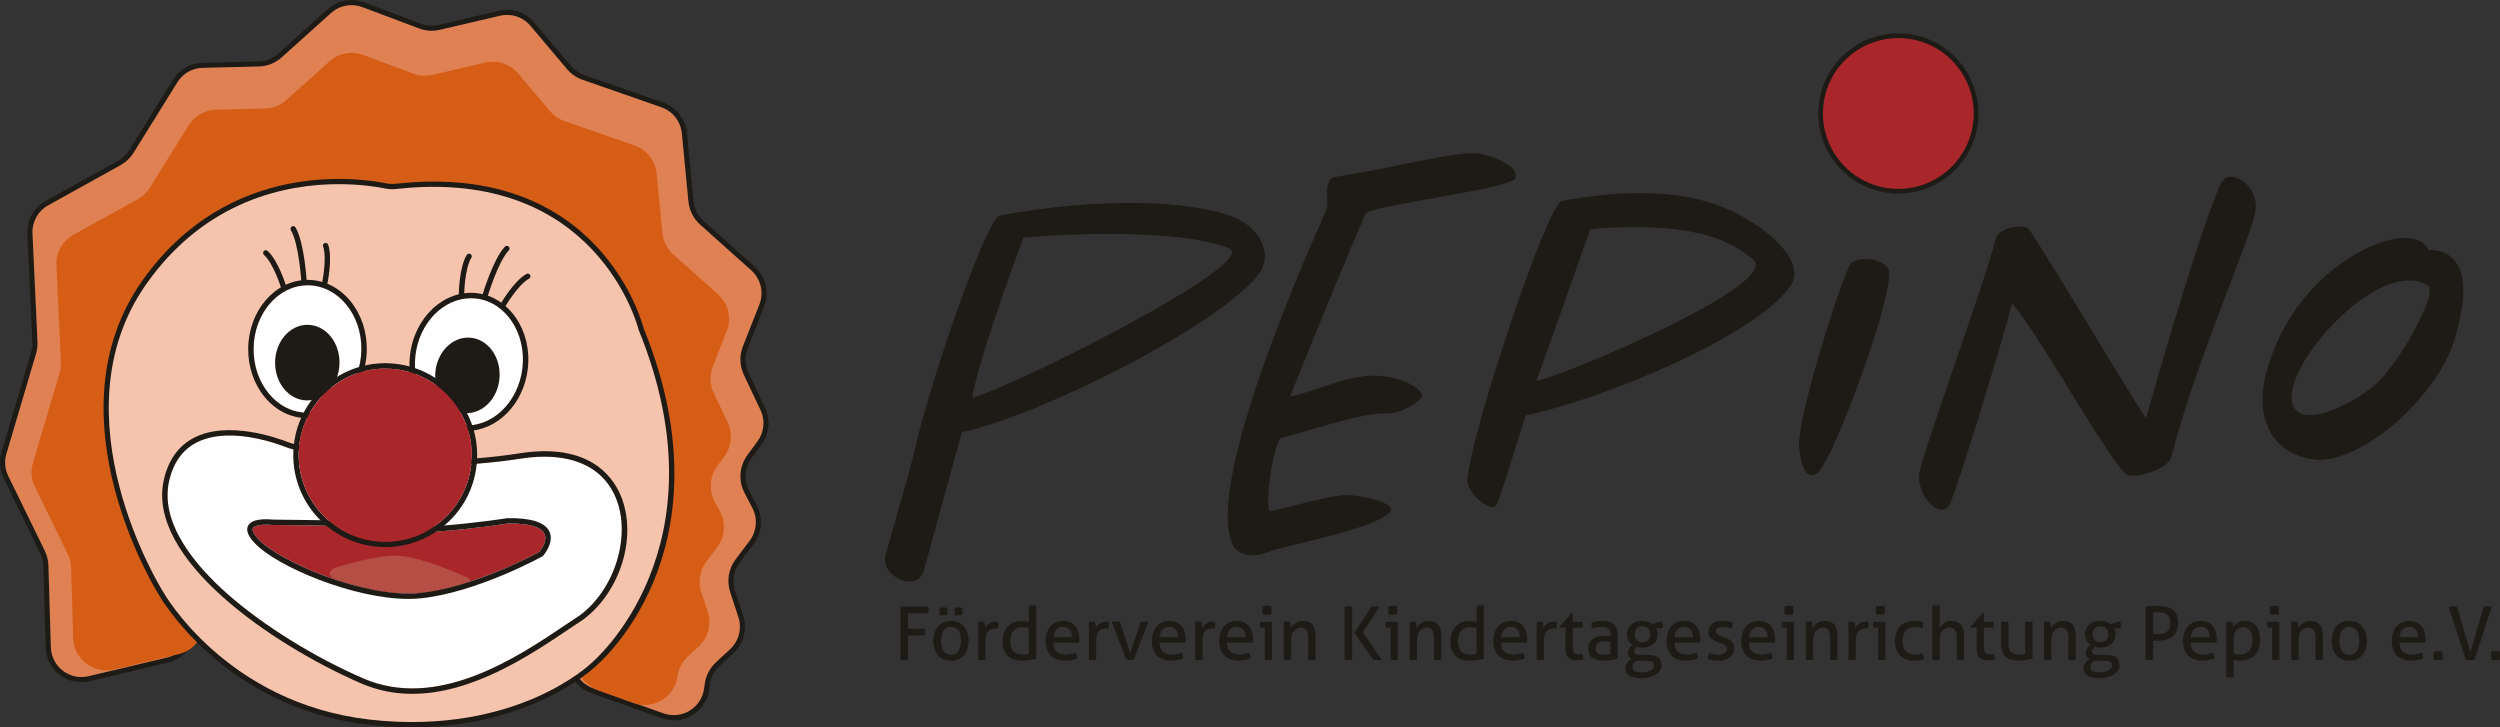 <?xml version="1.0" encoding="UTF-8"?>
<!DOCTYPE svg PUBLIC "-//W3C//DTD SVG 1.0//EN" "http://www.w3.org/TR/2001/REC-SVG-20010904/DTD/svg10.dtd">
<!-- Creator: CorelDRAW 2017 -->
<svg xmlns="http://www.w3.org/2000/svg" xml:space="preserve" width="138.672mm" height="40.34mm" version="1.0" style="shape-rendering:geometricPrecision; text-rendering:geometricPrecision; image-rendering:optimizeQuality; fill-rule:evenodd; clip-rule:evenodd"
viewBox="0 0 138.599 40.318"
 xmlns:xlink="http://www.w3.org/1999/xlink">
 <rect x="0" y="0" width="138.599" height="40.318" fill="#333333" stroke="none"/>
 <defs>
  <style type="text/css">
   <![CDATA[
    .fil5 {fill:#FEFEFE;fill-rule:nonzero}
    .fil0 {fill:#1E1A16;fill-rule:nonzero}
    .fil4 {fill:#F6C4AC;fill-rule:nonzero}
    .fil1 {fill:#DF8153;fill-rule:nonzero}
    .fil2 {fill:#D65D15;fill-rule:nonzero}
    .fil6 {fill:#B54E44;fill-rule:nonzero}
    .fil3 {fill:#A9262B;fill-rule:nonzero}
   ]]>
  </style>
 </defs>
 <g id="Ebene_x0020_1">
  <path class="fil0" d="M20.902 13.759c2.707,0 5.632,0.948 8.735,2.837 3.611,2.198 5.715,4.862 6.255,7.919 0.792,4.486 -2.011,8.81 -3.753,10.988 -0.35,0.438 -0.463,0.996 -0.31,1.532 0.151,0.532 0.538,0.945 1.061,1.13l3.894 1.384c0.483,0.172 1.01,0.117 1.448,-0.148 0.438,-0.266 0.729,-0.709 0.799,-1.216l0.039 -0.282c0.062,-0.45 0.28,-0.868 0.613,-1.178l0.793 -0.737c0.482,-0.449 0.661,-1.143 0.457,-1.768l-0.457 -1.396c-0.201,-0.615 -0.089,-1.29 0.3,-1.807l0.785 -1.043c0.39,-0.518 0.45,-1.225 0.151,-1.8l-0.443 -0.854c-0.348,-0.67 -0.288,-1.466 0.157,-2.076l0.573 -0.788c0.365,-0.502 0.427,-1.161 0.162,-1.722l-0.924 -1.954c-0.233,-0.492 -0.252,-1.065 -0.053,-1.571l0.917 -2.331c0.258,-0.656 0.078,-1.413 -0.448,-1.884l-2.838 -2.54c-0.372,-0.332 -0.603,-0.789 -0.651,-1.285l-0.366 -3.781c-0.064,-0.657 -0.507,-1.221 -1.129,-1.438l-4.374 -1.525c-0.334,-0.117 -0.632,-0.321 -0.861,-0.592l-2.03 -2.403c-0.414,-0.489 -1.058,-0.703 -1.681,-0.557l-3.339 0.782c-0.382,0.089 -0.779,0.064 -1.147,-0.074l-3.157 -1.185c-0.595,-0.224 -1.257,-0.098 -1.729,0.327l-2.735 2.458c-0.351,0.316 -0.804,0.496 -1.276,0.507l-3.108 0.075c-0.573,0.014 -1.096,0.313 -1.398,0.8l-2.432 3.909c-0.177,0.285 -0.426,0.522 -0.721,0.686l-4.011 2.225c-0.567,0.315 -0.901,0.913 -0.871,1.561l0.278 6.008c0.01,0.221 -0.017,0.441 -0.079,0.653l-1.643 5.556c-0.121,0.408 -0.085,0.843 0.102,1.225l2.026 4.15c0.124,0.254 0.191,0.527 0.2,0.809l0.136 4.544c0.015,0.512 0.257,0.984 0.664,1.295 0.406,0.311 0.925,0.421 1.423,0.303l4.351 -1.035c0.506,-0.12 0.916,-0.461 1.125,-0.934 0.22,-0.5 0.19,-1.068 -0.082,-1.558 -3.275,-5.892 -0.414,-12.528 -0.385,-12.594 0.023,-0.054 2.412,-5.429 7.694,-7.104 1.057,-0.335 2.156,-0.502 3.294,-0.502zm16.451 26.173c-0.223,0 -0.448,-0.038 -0.664,-0.115l-3.893 -1.384c-0.611,-0.217 -1.063,-0.699 -1.24,-1.321 -0.178,-0.626 -0.046,-1.277 0.362,-1.787 1.711,-2.141 4.468,-6.386 3.695,-10.761 -0.525,-2.973 -2.585,-5.572 -6.123,-7.725 -4.334,-2.638 -8.302,-3.414 -11.794,-2.306 -5.16,1.636 -7.496,6.894 -7.519,6.947 -0.029,0.066 -2.832,6.575 0.373,12.342 0.316,0.569 0.35,1.229 0.093,1.812 -0.245,0.555 -0.726,0.955 -1.32,1.096l-4.351 1.036c-0.582,0.139 -1.188,0.009 -1.662,-0.354 -0.475,-0.364 -0.757,-0.915 -0.776,-1.513l-0.136 -4.544c-0.007,-0.242 -0.065,-0.475 -0.171,-0.693l-2.026 -4.15c-0.218,-0.446 -0.26,-0.954 -0.119,-1.43l1.644 -5.556c0.054,-0.182 0.077,-0.37 0.068,-0.559l-0.277 -6.008c-0.035,-0.757 0.355,-1.455 1.017,-1.823l4.011 -2.225c0.252,-0.14 0.465,-0.343 0.617,-0.587l2.431 -3.91c0.353,-0.568 0.964,-0.917 1.633,-0.934l3.108 -0.075c0.404,-0.01 0.792,-0.164 1.092,-0.434l2.735 -2.459c0.551,-0.496 1.325,-0.642 2.02,-0.381l3.157 1.185c0.315,0.118 0.654,0.141 0.982,0.064l3.338 -0.781c0.729,-0.17 1.481,0.079 1.964,0.65l2.03 2.402c0.196,0.232 0.451,0.407 0.737,0.507l4.374 1.525c0.727,0.254 1.245,0.913 1.319,1.679l0.365 3.781c0.041,0.425 0.239,0.816 0.557,1.101l2.838 2.54c0.614,0.549 0.824,1.433 0.523,2.2l-0.917 2.331c-0.17,0.433 -0.154,0.924 0.045,1.345l0.924 1.954c0.309,0.654 0.237,1.425 -0.189,2.011l-0.573 0.789c-0.38,0.522 -0.432,1.204 -0.134,1.777l0.443 0.855c0.349,0.672 0.28,1.497 -0.176,2.103l-0.785 1.043c-0.333,0.443 -0.429,1.021 -0.257,1.547l0.457 1.396c0.239,0.731 0.03,1.542 -0.533,2.066l-0.793 0.738c-0.284,0.265 -0.471,0.623 -0.524,1.008l-0.039 0.282c-0.082,0.592 -0.422,1.11 -0.933,1.421 -0.314,0.191 -0.669,0.288 -1.027,0.288z"/>
  <path class="fil0" d="M49.922 33.631l1.539 0c0.005,0.027 0.01,0.057 0.012,0.088 0.003,0.032 0.004,0.062 0.004,0.092 0,0.028 -0.001,0.058 -0.004,0.093 -0.003,0.034 -0.007,0.064 -0.012,0.092l-1.122 0 0 0.864 0.938 0c0.005,0.027 0.009,0.057 0.012,0.09 0.003,0.034 0.004,0.064 0.004,0.094 0,0.028 -0.001,0.058 -0.004,0.09 -0.003,0.034 -0.007,0.065 -0.012,0.095l-0.938 0 0 1.347c-0.033,0.003 -0.066,0.006 -0.1,0.011 -0.034,0.004 -0.071,0.006 -0.109,0.006 -0.035,0 -0.071,-0.003 -0.108,-0.006 -0.036,-0.004 -0.07,-0.008 -0.1,-0.011l0 -2.943z"/>
  <path class="fil0" d="M53.348 34.102c-0.068,0.008 -0.137,0.012 -0.209,0.012 -0.03,0 -0.064,-0.001 -0.102,-0.005 -0.038,-0.003 -0.074,-0.005 -0.106,-0.008 -0.005,-0.035 -0.01,-0.07 -0.012,-0.102 -0.003,-0.033 -0.004,-0.067 -0.004,-0.102 0,-0.033 0.001,-0.066 0.004,-0.1 0.002,-0.035 0.007,-0.069 0.012,-0.104 0.033,-0.005 0.068,-0.01 0.105,-0.012 0.036,-0.003 0.07,-0.005 0.1,-0.005 0.034,0 0.068,0.002 0.105,0.005 0.037,0.002 0.073,0.007 0.108,0.012 0.008,0.068 0.012,0.136 0.012,0.204 0,0.065 -0.004,0.134 -0.012,0.204zm-0.211 1.991c0.091,-0.138 0.137,-0.326 0.137,-0.567 0,-0.242 -0.046,-0.432 -0.137,-0.567 -0.092,-0.135 -0.23,-0.203 -0.416,-0.203 -0.185,0 -0.323,0.068 -0.413,0.203 -0.09,0.135 -0.135,0.324 -0.135,0.567 0,0.241 0.045,0.429 0.135,0.567 0.091,0.139 0.228,0.207 0.413,0.207 0.186,0 0.324,-0.069 0.416,-0.207zm-0.621 -1.991c-0.068,0.008 -0.138,0.012 -0.209,0.012 -0.03,0 -0.064,-0.001 -0.102,-0.005 -0.038,-0.003 -0.073,-0.005 -0.106,-0.008 -0.006,-0.035 -0.01,-0.07 -0.012,-0.102 -0.003,-0.033 -0.005,-0.067 -0.005,-0.102 0,-0.033 0.002,-0.066 0.005,-0.1 0.002,-0.035 0.006,-0.069 0.012,-0.104 0.033,-0.005 0.067,-0.01 0.104,-0.012 0.037,-0.003 0.07,-0.005 0.1,-0.005 0.033,0 0.067,0.002 0.104,0.005 0.037,0.002 0.073,0.007 0.108,0.012 0.009,0.068 0.012,0.136 0.012,0.204 0,0.065 -0.004,0.134 -0.012,0.204zm1.077 1.982c-0.072,0.166 -0.179,0.298 -0.324,0.395 -0.144,0.097 -0.328,0.145 -0.549,0.145 -0.218,0 -0.4,-0.048 -0.546,-0.145 -0.145,-0.097 -0.254,-0.229 -0.325,-0.395 -0.07,-0.167 -0.106,-0.353 -0.106,-0.557 0,-0.207 0.035,-0.393 0.106,-0.559 0.071,-0.165 0.18,-0.296 0.325,-0.395 0.146,-0.098 0.329,-0.147 0.546,-0.147 0.221,0 0.405,0.049 0.549,0.147 0.145,0.099 0.252,0.23 0.324,0.395 0.07,0.166 0.106,0.352 0.106,0.559 0,0.205 -0.035,0.391 -0.106,0.557z"/>
  <path class="fil0" d="M54.232 34.475c0.03,-0.005 0.059,-0.009 0.087,-0.012 0.029,-0.003 0.057,-0.005 0.085,-0.005 0.03,0 0.06,0.002 0.09,0.005 0.03,0.003 0.057,0.007 0.082,0.012 0.008,0.041 0.016,0.095 0.024,0.162 0.009,0.067 0.012,0.123 0.012,0.17 0.057,-0.092 0.133,-0.173 0.228,-0.241 0.094,-0.068 0.215,-0.102 0.362,-0.102 0.022,0 0.044,0.001 0.068,0.002 0.023,0.002 0.042,0.004 0.059,0.006 0.005,0.025 0.01,0.05 0.012,0.078 0.003,0.027 0.005,0.056 0.005,0.086 0,0.062 -0.007,0.131 -0.021,0.204 -0.021,-0.005 -0.044,-0.008 -0.067,-0.008l-0.056 0c-0.095,0 -0.187,0.019 -0.274,0.058 -0.087,0.038 -0.158,0.107 -0.211,0.209 -0.054,0.1 -0.08,0.245 -0.08,0.434l0 1.044c-0.03,0.005 -0.064,0.009 -0.1,0.012 -0.036,0.003 -0.07,0.004 -0.1,0.004 -0.027,0 -0.06,-0.002 -0.099,-0.004 -0.038,-0.003 -0.073,-0.007 -0.106,-0.012l0 -2.1z"/>
  <path class="fil0" d="M56.008 35.564c0,0.257 0.061,0.442 0.183,0.555 0.121,0.114 0.286,0.17 0.492,0.17 0.072,0 0.138,-0.004 0.199,-0.012 0.061,-0.008 0.114,-0.018 0.157,-0.029l0 -1.416c-0.052,-0.022 -0.109,-0.039 -0.173,-0.049 -0.065,-0.011 -0.133,-0.017 -0.207,-0.017 -0.15,0 -0.272,0.035 -0.367,0.105 -0.096,0.07 -0.167,0.164 -0.213,0.285 -0.047,0.12 -0.07,0.256 -0.07,0.409zm1.433 0.954c-0.1,0.03 -0.216,0.056 -0.345,0.076 -0.13,0.02 -0.273,0.031 -0.432,0.031 -0.197,0 -0.377,-0.035 -0.542,-0.102 -0.166,-0.069 -0.297,-0.181 -0.395,-0.336 -0.099,-0.156 -0.148,-0.363 -0.148,-0.622 0,-0.227 0.044,-0.425 0.131,-0.596 0.087,-0.17 0.21,-0.302 0.369,-0.397 0.159,-0.095 0.344,-0.141 0.557,-0.141 0.071,0 0.143,0.005 0.217,0.016 0.073,0.011 0.136,0.025 0.188,0.041l0 -0.913c0.03,-0.005 0.065,-0.01 0.102,-0.012 0.039,-0.003 0.072,-0.004 0.099,-0.004 0.03,0 0.064,0.001 0.101,0.004 0.036,0.003 0.07,0.007 0.1,0.012l0 2.943z"/>
  <path class="fil0" d="M59.381 35.038c-0.035,-0.086 -0.088,-0.155 -0.16,-0.209 -0.07,-0.053 -0.164,-0.079 -0.279,-0.079 -0.166,0 -0.293,0.05 -0.383,0.152 -0.088,0.1 -0.143,0.242 -0.161,0.422l1.036 0c0,-0.104 -0.018,-0.199 -0.054,-0.285zm-1.307 -0.061c0.072,-0.168 0.181,-0.301 0.327,-0.402 0.146,-0.099 0.33,-0.149 0.554,-0.149 0.194,0 0.356,0.042 0.486,0.127 0.13,0.085 0.228,0.2 0.294,0.345 0.067,0.146 0.1,0.312 0.1,0.498 0,0.035 -0.002,0.075 -0.004,0.118 -0.003,0.044 -0.005,0.081 -0.008,0.111l-1.429 0c0.005,0.226 0.065,0.393 0.18,0.501 0.116,0.107 0.281,0.161 0.5,0.161 0.194,0 0.378,-0.035 0.553,-0.102 0.022,0.041 0.04,0.091 0.053,0.149 0.014,0.059 0.022,0.117 0.025,0.174 -0.09,0.035 -0.189,0.064 -0.297,0.084 -0.107,0.02 -0.227,0.031 -0.358,0.031 -0.254,0 -0.46,-0.047 -0.62,-0.139 -0.159,-0.092 -0.278,-0.221 -0.352,-0.385 -0.075,-0.163 -0.112,-0.35 -0.112,-0.561 0,-0.207 0.036,-0.395 0.108,-0.563z"/>
  <path class="fil0" d="M60.369 34.475c0.03,-0.005 0.059,-0.009 0.087,-0.012 0.029,-0.003 0.057,-0.005 0.085,-0.005 0.03,0 0.06,0.002 0.09,0.005 0.03,0.003 0.057,0.007 0.082,0.012 0.008,0.041 0.016,0.095 0.024,0.162 0.009,0.067 0.012,0.123 0.012,0.17 0.057,-0.092 0.133,-0.173 0.228,-0.241 0.094,-0.068 0.215,-0.102 0.362,-0.102 0.022,0 0.044,0.001 0.068,0.002 0.023,0.002 0.042,0.004 0.059,0.006 0.005,0.025 0.01,0.05 0.012,0.078 0.003,0.027 0.005,0.056 0.005,0.086 0,0.062 -0.007,0.131 -0.021,0.204 -0.021,-0.005 -0.044,-0.008 -0.067,-0.008l-0.056 0c-0.095,0 -0.187,0.019 -0.274,0.058 -0.087,0.038 -0.158,0.107 -0.211,0.209 -0.054,0.1 -0.08,0.245 -0.08,0.434l0 1.044c-0.03,0.005 -0.064,0.009 -0.1,0.012 -0.036,0.003 -0.07,0.004 -0.1,0.004 -0.027,0 -0.06,-0.002 -0.099,-0.004 -0.038,-0.003 -0.073,-0.007 -0.106,-0.012l0 -2.1z"/>
  <path class="fil0" d="M61.633 34.475c0.038,-0.005 0.078,-0.009 0.119,-0.012 0.041,-0.003 0.078,-0.005 0.11,-0.005 0.035,0 0.075,0.002 0.119,0.005 0.043,0.003 0.078,0.007 0.106,0.012l0.574 1.732 0.577 -1.732c0.03,-0.005 0.065,-0.009 0.103,-0.012 0.039,-0.003 0.076,-0.005 0.111,-0.005 0.03,0 0.064,0.002 0.102,0.005 0.038,0.003 0.077,0.007 0.115,0.012l-0.819 2.1c-0.035,0.005 -0.07,0.009 -0.107,0.012 -0.035,0.003 -0.068,0.004 -0.098,0.004 -0.03,0 -0.062,-0.002 -0.096,-0.004 -0.034,-0.003 -0.068,-0.007 -0.1,-0.012l-0.815 -2.1z"/>
  <path class="fil0" d="M65.272 35.038c-0.035,-0.086 -0.088,-0.155 -0.16,-0.209 -0.07,-0.053 -0.164,-0.079 -0.279,-0.079 -0.166,0 -0.293,0.05 -0.383,0.152 -0.088,0.1 -0.143,0.242 -0.161,0.422l1.036 0c0,-0.104 -0.018,-0.199 -0.054,-0.285zm-1.307 -0.061c0.072,-0.168 0.181,-0.301 0.327,-0.402 0.146,-0.099 0.33,-0.149 0.554,-0.149 0.194,0 0.356,0.042 0.486,0.127 0.13,0.085 0.227,0.2 0.294,0.345 0.067,0.146 0.1,0.312 0.1,0.498 0,0.035 -0.002,0.075 -0.004,0.118 -0.003,0.044 -0.005,0.081 -0.008,0.111l-1.429 0c0.005,0.226 0.065,0.393 0.18,0.501 0.116,0.107 0.281,0.161 0.5,0.161 0.194,0 0.378,-0.035 0.553,-0.102 0.022,0.041 0.04,0.091 0.053,0.149 0.014,0.059 0.022,0.117 0.025,0.174 -0.09,0.035 -0.189,0.064 -0.297,0.084 -0.107,0.02 -0.227,0.031 -0.358,0.031 -0.254,0 -0.46,-0.047 -0.62,-0.139 -0.159,-0.092 -0.278,-0.221 -0.352,-0.385 -0.075,-0.163 -0.112,-0.35 -0.112,-0.561 0,-0.207 0.036,-0.395 0.108,-0.563z"/>
  <path class="fil0" d="M66.259 34.475c0.03,-0.005 0.059,-0.009 0.087,-0.012 0.029,-0.003 0.057,-0.005 0.085,-0.005 0.03,0 0.06,0.002 0.09,0.005 0.03,0.003 0.057,0.007 0.082,0.012 0.008,0.041 0.016,0.095 0.024,0.162 0.009,0.067 0.012,0.123 0.012,0.17 0.057,-0.092 0.133,-0.173 0.227,-0.241 0.094,-0.068 0.215,-0.102 0.362,-0.102 0.022,0 0.044,0.001 0.068,0.002 0.023,0.002 0.042,0.004 0.059,0.006 0.005,0.025 0.01,0.05 0.012,0.078 0.003,0.027 0.005,0.056 0.005,0.086 0,0.062 -0.007,0.131 -0.021,0.204 -0.021,-0.005 -0.044,-0.008 -0.067,-0.008l-0.056 0c-0.095,0 -0.187,0.019 -0.274,0.058 -0.087,0.038 -0.158,0.107 -0.211,0.209 -0.054,0.1 -0.08,0.245 -0.08,0.434l0 1.044c-0.03,0.005 -0.064,0.009 -0.1,0.012 -0.036,0.003 -0.07,0.004 -0.1,0.004 -0.027,0 -0.06,-0.002 -0.099,-0.004 -0.038,-0.003 -0.073,-0.007 -0.106,-0.012l0 -2.1z"/>
  <path class="fil0" d="M69.009 35.038c-0.035,-0.086 -0.088,-0.155 -0.16,-0.209 -0.071,-0.053 -0.164,-0.079 -0.279,-0.079 -0.166,0 -0.293,0.05 -0.383,0.152 -0.088,0.1 -0.143,0.242 -0.161,0.422l1.036 0c0,-0.104 -0.018,-0.199 -0.054,-0.285zm-1.307 -0.061c0.072,-0.168 0.181,-0.301 0.327,-0.402 0.146,-0.099 0.33,-0.149 0.554,-0.149 0.194,0 0.356,0.042 0.486,0.127 0.13,0.085 0.228,0.2 0.294,0.345 0.067,0.146 0.101,0.312 0.101,0.498 0,0.035 -0.002,0.075 -0.004,0.118 -0.003,0.044 -0.005,0.081 -0.008,0.111l-1.429 0c0.005,0.226 0.065,0.393 0.18,0.501 0.116,0.107 0.281,0.161 0.5,0.161 0.194,0 0.378,-0.035 0.553,-0.102 0.022,0.041 0.04,0.091 0.053,0.149 0.014,0.059 0.022,0.117 0.025,0.174 -0.09,0.035 -0.189,0.064 -0.297,0.084 -0.107,0.02 -0.227,0.031 -0.358,0.031 -0.254,0 -0.46,-0.047 -0.62,-0.139 -0.159,-0.092 -0.278,-0.221 -0.353,-0.385 -0.075,-0.163 -0.112,-0.35 -0.112,-0.561 0,-0.207 0.036,-0.395 0.108,-0.563z"/>
  <path class="fil0" d="M69.992 33.943c-0.003,-0.038 -0.004,-0.075 -0.004,-0.11 0,-0.036 0.002,-0.072 0.004,-0.111 0.003,-0.038 0.007,-0.076 0.012,-0.115 0.038,-0.005 0.078,-0.009 0.118,-0.014 0.042,-0.004 0.079,-0.006 0.115,-0.006 0.077,0 0.156,0.007 0.238,0.02 0.005,0.039 0.01,0.076 0.012,0.113 0.003,0.037 0.004,0.074 0.004,0.113 0,0.035 -0.001,0.072 -0.004,0.11 -0.003,0.038 -0.007,0.077 -0.012,0.115 -0.035,0.005 -0.074,0.01 -0.115,0.012 -0.041,0.003 -0.081,0.005 -0.119,0.005 -0.035,0 -0.074,-0.002 -0.116,-0.005 -0.042,-0.003 -0.083,-0.007 -0.121,-0.012 -0.005,-0.038 -0.009,-0.076 -0.012,-0.115zm0.523 2.632c-0.03,0.003 -0.064,0.006 -0.1,0.011 -0.036,0.004 -0.07,0.006 -0.099,0.006 -0.028,0 -0.06,-0.003 -0.096,-0.006 -0.037,-0.005 -0.071,-0.008 -0.1,-0.011l0 -1.781 -0.266 0c-0.005,-0.022 -0.01,-0.047 -0.012,-0.076 -0.003,-0.028 -0.005,-0.056 -0.005,-0.084 0,-0.028 0.002,-0.056 0.005,-0.084 0.002,-0.029 0.007,-0.054 0.012,-0.076l0.663 0 0 2.1z"/>
  <path class="fil0" d="M71.175 34.475c0.03,-0.005 0.059,-0.009 0.087,-0.012 0.029,-0.003 0.058,-0.005 0.088,-0.005 0.03,0 0.059,0.002 0.086,0.005 0.027,0.003 0.055,0.007 0.082,0.012 0.008,0.041 0.016,0.096 0.024,0.166 0.009,0.07 0.012,0.128 0.012,0.174 0.039,-0.063 0.088,-0.123 0.15,-0.181 0.062,-0.059 0.136,-0.109 0.223,-0.148 0.087,-0.04 0.187,-0.059 0.299,-0.059 0.24,0 0.418,0.07 0.532,0.209 0.115,0.139 0.172,0.342 0.172,0.61l0 1.33c-0.03,0.002 -0.065,0.006 -0.102,0.011 -0.039,0.004 -0.073,0.006 -0.102,0.006 -0.027,0 -0.061,-0.002 -0.099,-0.006 -0.038,-0.004 -0.072,-0.008 -0.102,-0.011l0 -1.22c0,-0.376 -0.125,-0.565 -0.376,-0.565 -0.102,0 -0.195,0.025 -0.28,0.074 -0.086,0.049 -0.156,0.126 -0.209,0.231 -0.054,0.105 -0.08,0.244 -0.08,0.416l0 1.064c-0.03,0.002 -0.064,0.006 -0.1,0.011 -0.036,0.004 -0.07,0.006 -0.1,0.006 -0.027,0 -0.061,-0.002 -0.101,-0.006 -0.04,-0.004 -0.074,-0.008 -0.104,-0.011l0 -2.1z"/>
  <path class="fil0" d="M75.085 35.081l0.945 -1.449c0.039,-0.005 0.076,-0.01 0.113,-0.012 0.037,-0.003 0.071,-0.004 0.101,-0.004 0.035,0 0.073,0.001 0.115,0.004 0.041,0.003 0.083,0.007 0.127,0.012l-0.933 1.412 1.051 1.531c-0.043,0.002 -0.086,0.006 -0.129,0.011 -0.042,0.004 -0.082,0.006 -0.121,0.006 -0.033,0 -0.068,-0.002 -0.107,-0.004 -0.038,-0.003 -0.078,-0.007 -0.118,-0.012l-1.044 -1.494zm-0.438 -1.462c0.035,-0.003 0.071,-0.004 0.106,-0.004 0.036,0 0.072,0.001 0.107,0.004 0.035,0.003 0.07,0.007 0.102,0.012l0 2.943c-0.033,0.005 -0.067,0.009 -0.102,0.012 -0.035,0.003 -0.07,0.004 -0.107,0.004 -0.035,0 -0.071,-0.002 -0.108,-0.004 -0.036,-0.003 -0.07,-0.007 -0.1,-0.012l0 -2.943c0.033,-0.005 0.066,-0.01 0.102,-0.012z"/>
  <path class="fil0" d="M76.968 33.943c-0.003,-0.038 -0.004,-0.075 -0.004,-0.11 0,-0.036 0.002,-0.072 0.004,-0.111 0.003,-0.038 0.007,-0.076 0.012,-0.115 0.038,-0.005 0.078,-0.009 0.118,-0.014 0.042,-0.004 0.079,-0.006 0.115,-0.006 0.077,0 0.156,0.007 0.238,0.02 0.005,0.039 0.01,0.076 0.012,0.113 0.003,0.037 0.004,0.074 0.004,0.113 0,0.035 -0.001,0.072 -0.004,0.11 -0.003,0.038 -0.007,0.077 -0.012,0.115 -0.035,0.005 -0.074,0.01 -0.115,0.012 -0.041,0.003 -0.081,0.005 -0.119,0.005 -0.035,0 -0.074,-0.002 -0.116,-0.005 -0.042,-0.003 -0.083,-0.007 -0.121,-0.012 -0.005,-0.038 -0.009,-0.076 -0.012,-0.115zm0.523 2.632c-0.03,0.003 -0.064,0.006 -0.1,0.011 -0.036,0.004 -0.07,0.006 -0.099,0.006 -0.028,0 -0.06,-0.003 -0.096,-0.006 -0.037,-0.005 -0.071,-0.008 -0.1,-0.011l0 -1.781 -0.266 0c-0.005,-0.022 -0.01,-0.047 -0.012,-0.076 -0.003,-0.028 -0.005,-0.056 -0.005,-0.084 0,-0.028 0.002,-0.056 0.005,-0.084 0.002,-0.029 0.007,-0.054 0.012,-0.076l0.663 0 0 2.1z"/>
  <path class="fil0" d="M78.151 34.475c0.03,-0.005 0.059,-0.009 0.087,-0.012 0.029,-0.003 0.058,-0.005 0.088,-0.005 0.03,0 0.059,0.002 0.086,0.005 0.027,0.003 0.055,0.007 0.082,0.012 0.008,0.041 0.016,0.096 0.024,0.166 0.009,0.07 0.012,0.128 0.012,0.174 0.039,-0.063 0.088,-0.123 0.15,-0.181 0.062,-0.059 0.136,-0.109 0.223,-0.148 0.087,-0.04 0.187,-0.059 0.299,-0.059 0.24,0 0.418,0.07 0.532,0.209 0.115,0.139 0.172,0.342 0.172,0.61l0 1.33c-0.03,0.002 -0.065,0.006 -0.102,0.011 -0.039,0.004 -0.073,0.006 -0.102,0.006 -0.027,0 -0.061,-0.002 -0.099,-0.006 -0.038,-0.004 -0.072,-0.008 -0.102,-0.011l0 -1.22c0,-0.376 -0.125,-0.565 -0.376,-0.565 -0.102,0 -0.195,0.025 -0.28,0.074 -0.086,0.049 -0.156,0.126 -0.209,0.231 -0.054,0.105 -0.08,0.244 -0.08,0.416l0 1.064c-0.03,0.002 -0.064,0.006 -0.101,0.011 -0.036,0.004 -0.07,0.006 -0.1,0.006 -0.027,0 -0.061,-0.002 -0.101,-0.006 -0.04,-0.004 -0.074,-0.008 -0.104,-0.011l0 -2.1z"/>
  <path class="fil0" d="M80.832 35.564c0,0.257 0.061,0.442 0.183,0.555 0.12,0.114 0.285,0.17 0.492,0.17 0.072,0 0.138,-0.004 0.199,-0.012 0.061,-0.008 0.114,-0.018 0.157,-0.029l0 -1.416c-0.052,-0.022 -0.109,-0.039 -0.173,-0.049 -0.065,-0.011 -0.133,-0.017 -0.207,-0.017 -0.15,0 -0.272,0.035 -0.367,0.105 -0.096,0.07 -0.167,0.164 -0.213,0.285 -0.047,0.12 -0.07,0.256 -0.07,0.409zm1.433 0.954c-0.101,0.03 -0.216,0.056 -0.345,0.076 -0.13,0.02 -0.273,0.031 -0.432,0.031 -0.197,0 -0.377,-0.035 -0.542,-0.102 -0.166,-0.069 -0.297,-0.181 -0.395,-0.336 -0.099,-0.156 -0.148,-0.363 -0.148,-0.622 0,-0.227 0.044,-0.425 0.131,-0.596 0.087,-0.17 0.21,-0.302 0.369,-0.397 0.159,-0.095 0.344,-0.141 0.557,-0.141 0.07,0 0.143,0.005 0.217,0.016 0.073,0.011 0.136,0.025 0.188,0.041l0 -0.913c0.03,-0.005 0.065,-0.01 0.102,-0.012 0.039,-0.003 0.072,-0.004 0.099,-0.004 0.03,0 0.064,0.001 0.1,0.004 0.036,0.003 0.07,0.007 0.1,0.012l0 2.943z"/>
  <path class="fil0" d="M84.205 35.038c-0.035,-0.086 -0.088,-0.155 -0.16,-0.209 -0.071,-0.053 -0.164,-0.079 -0.279,-0.079 -0.166,0 -0.293,0.05 -0.383,0.152 -0.088,0.1 -0.143,0.242 -0.161,0.422l1.036 0c0,-0.104 -0.018,-0.199 -0.054,-0.285zm-1.307 -0.061c0.072,-0.168 0.181,-0.301 0.327,-0.402 0.146,-0.099 0.33,-0.149 0.554,-0.149 0.194,0 0.356,0.042 0.486,0.127 0.13,0.085 0.227,0.2 0.294,0.345 0.067,0.146 0.1,0.312 0.1,0.498 0,0.035 -0.002,0.075 -0.004,0.118 -0.003,0.044 -0.005,0.081 -0.008,0.111l-1.429 0c0.005,0.226 0.065,0.393 0.18,0.501 0.116,0.107 0.281,0.161 0.5,0.161 0.194,0 0.378,-0.035 0.553,-0.102 0.022,0.041 0.04,0.091 0.053,0.149 0.014,0.059 0.022,0.117 0.025,0.174 -0.09,0.035 -0.189,0.064 -0.297,0.084 -0.107,0.02 -0.227,0.031 -0.358,0.031 -0.254,0 -0.46,-0.047 -0.62,-0.139 -0.159,-0.092 -0.278,-0.221 -0.353,-0.385 -0.075,-0.163 -0.112,-0.35 -0.112,-0.561 0,-0.207 0.036,-0.395 0.108,-0.563z"/>
  <path class="fil0" d="M85.192 34.475c0.03,-0.005 0.059,-0.009 0.087,-0.012 0.029,-0.003 0.057,-0.005 0.085,-0.005 0.03,0 0.06,0.002 0.09,0.005 0.03,0.003 0.057,0.007 0.082,0.012 0.008,0.041 0.016,0.095 0.024,0.162 0.009,0.067 0.012,0.123 0.012,0.17 0.057,-0.092 0.133,-0.173 0.227,-0.241 0.094,-0.068 0.215,-0.102 0.362,-0.102 0.022,0 0.044,0.001 0.068,0.002 0.023,0.002 0.042,0.004 0.059,0.006 0.005,0.025 0.01,0.05 0.012,0.078 0.003,0.027 0.005,0.056 0.005,0.086 0,0.062 -0.007,0.131 -0.021,0.204 -0.021,-0.005 -0.044,-0.008 -0.067,-0.008l-0.056 0c-0.095,0 -0.187,0.019 -0.274,0.058 -0.087,0.038 -0.158,0.107 -0.211,0.209 -0.054,0.1 -0.08,0.245 -0.08,0.434l0 1.044c-0.03,0.005 -0.064,0.009 -0.101,0.012 -0.036,0.003 -0.07,0.004 -0.1,0.004 -0.027,0 -0.06,-0.002 -0.099,-0.004 -0.038,-0.003 -0.073,-0.007 -0.106,-0.012l0 -2.1z"/>
  <path class="fil0" d="M86.792 34.799l-0.319 0 -0.017 -0.058 0.705 -0.786 0.033 0 0 0.52 0.532 0c0.011,0.046 0.016,0.098 0.016,0.155 0,0.028 -0.001,0.056 -0.005,0.084 -0.002,0.029 -0.006,0.058 -0.011,0.085l-0.532 0 0 0.957c0,0.151 0.009,0.263 0.026,0.338 0.018,0.076 0.049,0.125 0.094,0.15 0.045,0.025 0.107,0.037 0.186,0.037 0.046,0 0.09,-0.004 0.131,-0.011 0.041,-0.007 0.078,-0.014 0.11,-0.023 0.019,0.052 0.031,0.107 0.035,0.167 0.004,0.059 0.006,0.11 0.006,0.154 -0.052,0.011 -0.109,0.02 -0.17,0.028 -0.062,0.009 -0.126,0.012 -0.195,0.012 -0.194,0 -0.346,-0.048 -0.458,-0.143 -0.112,-0.096 -0.168,-0.254 -0.168,-0.475l0 -1.191z"/>
  <path class="fil0" d="M89.133 35.572c-0.064,-0.005 -0.116,-0.008 -0.16,-0.008 -0.166,0 -0.294,0.032 -0.384,0.094 -0.09,0.063 -0.135,0.158 -0.135,0.287 0,0.109 0.025,0.188 0.076,0.237 0.05,0.049 0.111,0.081 0.182,0.095 0.072,0.014 0.139,0.02 0.204,0.02 0.134,0 0.259,-0.013 0.373,-0.041l0 -0.667c-0.041,-0.005 -0.092,-0.011 -0.155,-0.017zm0.552 0.95c-0.092,0.021 -0.208,0.044 -0.345,0.067 -0.138,0.024 -0.278,0.035 -0.42,0.035 -0.265,0 -0.476,-0.052 -0.635,-0.156 -0.158,-0.103 -0.237,-0.275 -0.237,-0.516 0,-0.158 0.041,-0.289 0.123,-0.393 0.082,-0.103 0.19,-0.182 0.325,-0.233 0.136,-0.052 0.281,-0.079 0.436,-0.079 0.087,0 0.159,0.003 0.217,0.006 0.058,0.004 0.104,0.009 0.139,0.015l0 -0.078c0,-0.16 -0.041,-0.273 -0.125,-0.335 -0.083,-0.064 -0.201,-0.095 -0.354,-0.095 -0.093,0 -0.181,0.007 -0.266,0.022 -0.085,0.015 -0.166,0.035 -0.246,0.06 -0.052,-0.09 -0.078,-0.199 -0.078,-0.324 0.092,-0.03 0.195,-0.054 0.307,-0.07 0.112,-0.017 0.219,-0.025 0.323,-0.025 0.274,0 0.48,0.062 0.623,0.189 0.142,0.125 0.212,0.323 0.212,0.593l0 1.314z"/>
  <path class="fil0" d="M91.057 35.604c0.147,0 0.257,-0.042 0.328,-0.124 0.07,-0.084 0.107,-0.188 0.107,-0.313 0,-0.129 -0.036,-0.236 -0.107,-0.32 -0.071,-0.085 -0.18,-0.127 -0.328,-0.127 -0.147,0 -0.256,0.042 -0.325,0.127 -0.07,0.085 -0.104,0.191 -0.104,0.32 0,0.125 0.035,0.229 0.104,0.313 0.07,0.083 0.178,0.124 0.325,0.124zm0.565 1.102c-0.052,-0.044 -0.147,-0.067 -0.287,-0.07l-0.446 -0.009 -0.029 0c-0.12,0 -0.21,0.034 -0.27,0.101 -0.06,0.067 -0.09,0.148 -0.09,0.243 0,0.118 0.048,0.198 0.143,0.24 0.096,0.042 0.216,0.064 0.361,0.064 0.219,0 0.389,-0.036 0.511,-0.109 0.123,-0.072 0.184,-0.163 0.184,-0.272 0,-0.082 -0.026,-0.144 -0.078,-0.188zm-1.179 -0.168c-0.055,-0.035 -0.101,-0.079 -0.138,-0.133 -0.037,-0.053 -0.056,-0.119 -0.056,-0.198 0,-0.101 0.023,-0.189 0.068,-0.262 0.045,-0.074 0.106,-0.139 0.182,-0.196 -0.09,-0.063 -0.163,-0.144 -0.217,-0.244 -0.055,-0.099 -0.082,-0.212 -0.082,-0.337 0,-0.139 0.034,-0.266 0.099,-0.377 0.067,-0.112 0.164,-0.2 0.291,-0.266 0.127,-0.065 0.282,-0.098 0.465,-0.098 0.12,0 0.232,0.018 0.334,0.053 0.102,0.036 0.188,0.081 0.256,0.136 0.055,-0.044 0.129,-0.08 0.223,-0.108 0.095,-0.029 0.196,-0.043 0.305,-0.043 0.005,0.028 0.01,0.055 0.012,0.084 0.003,0.028 0.004,0.058 0.004,0.088 0,0.03 -0.002,0.061 -0.004,0.094 -0.003,0.033 -0.007,0.065 -0.012,0.098l-0.368 0c0.03,0.044 0.053,0.093 0.07,0.15 0.017,0.055 0.025,0.119 0.025,0.19 0,0.147 -0.036,0.276 -0.109,0.386 -0.072,0.111 -0.171,0.197 -0.297,0.257 -0.125,0.06 -0.272,0.09 -0.438,0.09 -0.112,0 -0.213,-0.012 -0.302,-0.037 -0.039,0.019 -0.076,0.052 -0.113,0.098 -0.037,0.047 -0.055,0.096 -0.055,0.148 0,0.049 0.018,0.092 0.054,0.129 0.035,0.037 0.115,0.056 0.237,0.059l0.545 0.009c0.243,0.002 0.419,0.054 0.528,0.155 0.108,0.101 0.163,0.236 0.163,0.406 0,0.147 -0.048,0.275 -0.147,0.384 -0.098,0.109 -0.233,0.194 -0.403,0.254 -0.171,0.06 -0.364,0.09 -0.579,0.09 -0.281,0 -0.495,-0.044 -0.642,-0.133 -0.148,-0.088 -0.222,-0.226 -0.222,-0.411 0,-0.112 0.03,-0.212 0.09,-0.301 0.06,-0.088 0.138,-0.159 0.234,-0.21z"/>
  <path class="fil0" d="M93.809 35.038c-0.035,-0.086 -0.088,-0.155 -0.16,-0.209 -0.071,-0.053 -0.164,-0.079 -0.279,-0.079 -0.166,0 -0.293,0.05 -0.383,0.152 -0.088,0.1 -0.143,0.242 -0.161,0.422l1.036 0c0,-0.104 -0.017,-0.199 -0.054,-0.285zm-1.307 -0.061c0.072,-0.168 0.181,-0.301 0.327,-0.402 0.146,-0.099 0.33,-0.149 0.554,-0.149 0.194,0 0.356,0.042 0.486,0.127 0.13,0.085 0.228,0.2 0.294,0.345 0.067,0.146 0.101,0.312 0.101,0.498 0,0.035 -0.002,0.075 -0.004,0.118 -0.003,0.044 -0.005,0.081 -0.008,0.111l-1.429 0c0.005,0.226 0.065,0.393 0.18,0.501 0.116,0.107 0.281,0.161 0.5,0.161 0.194,0 0.378,-0.035 0.553,-0.102 0.022,0.041 0.04,0.091 0.053,0.149 0.014,0.059 0.022,0.117 0.025,0.174 -0.09,0.035 -0.189,0.064 -0.297,0.084 -0.107,0.02 -0.227,0.031 -0.358,0.031 -0.254,0 -0.46,-0.047 -0.62,-0.139 -0.159,-0.092 -0.278,-0.221 -0.353,-0.385 -0.075,-0.163 -0.112,-0.35 -0.112,-0.561 0,-0.207 0.036,-0.395 0.108,-0.563z"/>
  <path class="fil0" d="M94.918 34.59c0.133,-0.109 0.327,-0.164 0.581,-0.164 0.106,0 0.21,0.011 0.313,0.031 0.103,0.02 0.192,0.044 0.269,0.072 -0.014,0.112 -0.042,0.217 -0.086,0.316 -0.06,-0.022 -0.132,-0.043 -0.215,-0.064 -0.083,-0.021 -0.172,-0.031 -0.268,-0.031 -0.101,0 -0.19,0.018 -0.268,0.053 -0.078,0.035 -0.116,0.099 -0.116,0.189 0,0.092 0.035,0.159 0.106,0.2 0.071,0.042 0.154,0.079 0.25,0.111l0.18 0.061c0.087,0.031 0.167,0.068 0.24,0.113 0.072,0.045 0.129,0.105 0.173,0.18 0.044,0.076 0.065,0.173 0.065,0.293 0,0.134 -0.035,0.251 -0.106,0.352 -0.071,0.101 -0.172,0.18 -0.301,0.237 -0.129,0.057 -0.28,0.086 -0.452,0.086 -0.131,0 -0.246,-0.009 -0.344,-0.026 -0.098,-0.019 -0.189,-0.042 -0.274,-0.072 0.005,-0.055 0.017,-0.11 0.034,-0.168 0.018,-0.058 0.038,-0.112 0.06,-0.164 0.073,0.028 0.155,0.051 0.245,0.07 0.091,0.019 0.178,0.029 0.263,0.029 0.128,0 0.238,-0.028 0.331,-0.082 0.092,-0.055 0.139,-0.132 0.139,-0.234 0,-0.074 -0.018,-0.13 -0.051,-0.17 -0.035,-0.04 -0.08,-0.072 -0.138,-0.098 -0.058,-0.026 -0.12,-0.05 -0.189,-0.071l-0.143 -0.054c-0.174,-0.065 -0.302,-0.139 -0.381,-0.221 -0.079,-0.081 -0.119,-0.192 -0.119,-0.332 0,-0.185 0.067,-0.332 0.201,-0.442z"/>
  <path class="fil0" d="M97.948 35.038c-0.035,-0.086 -0.088,-0.155 -0.16,-0.209 -0.07,-0.053 -0.164,-0.079 -0.279,-0.079 -0.166,0 -0.293,0.05 -0.383,0.152 -0.088,0.1 -0.143,0.242 -0.161,0.422l1.036 0c0,-0.104 -0.017,-0.199 -0.054,-0.285zm-1.307 -0.061c0.072,-0.168 0.181,-0.301 0.327,-0.402 0.146,-0.099 0.33,-0.149 0.554,-0.149 0.194,0 0.356,0.042 0.486,0.127 0.13,0.085 0.227,0.2 0.294,0.345 0.067,0.146 0.1,0.312 0.1,0.498 0,0.035 -0.002,0.075 -0.004,0.118 -0.003,0.044 -0.005,0.081 -0.008,0.111l-1.429 0c0.005,0.226 0.065,0.393 0.18,0.501 0.116,0.107 0.281,0.161 0.5,0.161 0.194,0 0.378,-0.035 0.553,-0.102 0.022,0.041 0.04,0.091 0.053,0.149 0.014,0.059 0.022,0.117 0.025,0.174 -0.09,0.035 -0.189,0.064 -0.297,0.084 -0.107,0.02 -0.227,0.031 -0.358,0.031 -0.254,0 -0.46,-0.047 -0.62,-0.139 -0.159,-0.092 -0.278,-0.221 -0.352,-0.385 -0.075,-0.163 -0.112,-0.35 -0.112,-0.561 0,-0.207 0.036,-0.395 0.108,-0.563z"/>
  <path class="fil0" d="M98.93 33.943c-0.003,-0.038 -0.004,-0.075 -0.004,-0.11 0,-0.036 0.001,-0.072 0.004,-0.111 0.003,-0.038 0.007,-0.076 0.012,-0.115 0.038,-0.005 0.078,-0.009 0.118,-0.014 0.042,-0.004 0.079,-0.006 0.115,-0.006 0.077,0 0.156,0.007 0.238,0.02 0.005,0.039 0.01,0.076 0.012,0.113 0.003,0.037 0.004,0.074 0.004,0.113 0,0.035 -0.001,0.072 -0.004,0.11 -0.003,0.038 -0.007,0.077 -0.012,0.115 -0.035,0.005 -0.074,0.01 -0.115,0.012 -0.041,0.003 -0.081,0.005 -0.119,0.005 -0.035,0 -0.074,-0.002 -0.116,-0.005 -0.042,-0.003 -0.083,-0.007 -0.121,-0.012 -0.005,-0.038 -0.009,-0.076 -0.012,-0.115zm0.524 2.632c-0.03,0.003 -0.064,0.006 -0.101,0.011 -0.036,0.004 -0.07,0.006 -0.099,0.006 -0.028,0 -0.06,-0.003 -0.096,-0.006 -0.037,-0.005 -0.07,-0.008 -0.1,-0.011l0 -1.781 -0.266 0c-0.005,-0.022 -0.01,-0.047 -0.012,-0.076 -0.003,-0.028 -0.005,-0.056 -0.005,-0.084 0,-0.028 0.002,-0.056 0.005,-0.084 0.003,-0.029 0.007,-0.054 0.012,-0.076l0.663 0 0 2.1z"/>
  <path class="fil0" d="M100.114 34.475c0.03,-0.005 0.059,-0.009 0.087,-0.012 0.029,-0.003 0.058,-0.005 0.088,-0.005 0.03,0 0.059,0.002 0.086,0.005 0.027,0.003 0.055,0.007 0.082,0.012 0.008,0.041 0.016,0.096 0.024,0.166 0.009,0.07 0.012,0.128 0.012,0.174 0.039,-0.063 0.088,-0.123 0.15,-0.181 0.062,-0.059 0.136,-0.109 0.223,-0.148 0.087,-0.04 0.187,-0.059 0.299,-0.059 0.24,0 0.418,0.07 0.532,0.209 0.115,0.139 0.172,0.342 0.172,0.61l0 1.33c-0.03,0.002 -0.065,0.006 -0.103,0.011 -0.039,0.004 -0.072,0.006 -0.102,0.006 -0.027,0 -0.061,-0.002 -0.099,-0.006 -0.038,-0.004 -0.072,-0.008 -0.102,-0.011l0 -1.22c0,-0.376 -0.125,-0.565 -0.376,-0.565 -0.102,0 -0.195,0.025 -0.28,0.074 -0.086,0.049 -0.156,0.126 -0.209,0.231 -0.054,0.105 -0.08,0.244 -0.08,0.416l0 1.064c-0.03,0.002 -0.064,0.006 -0.1,0.011 -0.036,0.004 -0.07,0.006 -0.1,0.006 -0.027,0 -0.061,-0.002 -0.1,-0.006 -0.04,-0.004 -0.074,-0.008 -0.104,-0.011l0 -2.1z"/>
  <path class="fil0" d="M102.48 34.475c0.03,-0.005 0.059,-0.009 0.087,-0.012 0.029,-0.003 0.057,-0.005 0.085,-0.005 0.03,0 0.06,0.002 0.09,0.005 0.03,0.003 0.057,0.007 0.082,0.012 0.008,0.041 0.016,0.095 0.024,0.162 0.009,0.067 0.012,0.123 0.012,0.17 0.057,-0.092 0.133,-0.173 0.227,-0.241 0.094,-0.068 0.215,-0.102 0.362,-0.102 0.022,0 0.044,0.001 0.068,0.002 0.023,0.002 0.042,0.004 0.059,0.006 0.005,0.025 0.01,0.05 0.012,0.078 0.003,0.027 0.005,0.056 0.005,0.086 0,0.062 -0.007,0.131 -0.021,0.204 -0.021,-0.005 -0.044,-0.008 -0.067,-0.008l-0.056 0c-0.095,0 -0.187,0.019 -0.274,0.058 -0.087,0.038 -0.158,0.107 -0.211,0.209 -0.054,0.1 -0.08,0.245 -0.08,0.434l0 1.044c-0.03,0.005 -0.064,0.009 -0.101,0.012 -0.036,0.003 -0.07,0.004 -0.1,0.004 -0.027,0 -0.06,-0.002 -0.099,-0.004 -0.038,-0.003 -0.073,-0.007 -0.106,-0.012l0 -2.1z"/>
  <path class="fil0" d="M103.998 33.943c-0.003,-0.038 -0.004,-0.075 -0.004,-0.11 0,-0.036 0.002,-0.072 0.004,-0.111 0.003,-0.038 0.007,-0.076 0.012,-0.115 0.038,-0.005 0.078,-0.009 0.118,-0.014 0.042,-0.004 0.079,-0.006 0.115,-0.006 0.077,0 0.156,0.007 0.238,0.02 0.005,0.039 0.01,0.076 0.012,0.113 0.003,0.037 0.004,0.074 0.004,0.113 0,0.035 -0.001,0.072 -0.004,0.11 -0.002,0.038 -0.007,0.077 -0.012,0.115 -0.035,0.005 -0.074,0.01 -0.115,0.012 -0.041,0.003 -0.081,0.005 -0.119,0.005 -0.035,0 -0.074,-0.002 -0.116,-0.005 -0.042,-0.003 -0.083,-0.007 -0.121,-0.012 -0.005,-0.038 -0.009,-0.076 -0.012,-0.115zm0.524 2.632c-0.03,0.003 -0.064,0.006 -0.101,0.011 -0.036,0.004 -0.07,0.006 -0.099,0.006 -0.028,0 -0.06,-0.003 -0.096,-0.006 -0.037,-0.005 -0.07,-0.008 -0.1,-0.011l0 -1.781 -0.266 0c-0.005,-0.022 -0.01,-0.047 -0.012,-0.076 -0.003,-0.028 -0.005,-0.056 -0.005,-0.084 0,-0.028 0.002,-0.056 0.005,-0.084 0.003,-0.029 0.007,-0.054 0.012,-0.076l0.663 0 0 2.1z"/>
  <path class="fil0" d="M105.325 36.327c-0.178,-0.198 -0.268,-0.465 -0.268,-0.8 0,-0.207 0.039,-0.393 0.117,-0.559 0.078,-0.165 0.193,-0.296 0.346,-0.395 0.152,-0.098 0.341,-0.147 0.565,-0.147 0.115,0 0.216,0.007 0.305,0.02 0.088,0.014 0.171,0.035 0.248,0.066 0,0.046 -0.006,0.099 -0.019,0.161 -0.012,0.062 -0.029,0.116 -0.051,0.162 -0.134,-0.046 -0.286,-0.07 -0.458,-0.07 -0.208,0 -0.364,0.07 -0.469,0.209 -0.105,0.139 -0.158,0.324 -0.158,0.553 0,0.259 0.059,0.45 0.178,0.573 0.119,0.123 0.279,0.184 0.481,0.184 0.082,0 0.158,-0.005 0.227,-0.016 0.069,-0.011 0.139,-0.03 0.21,-0.057 0.021,0.038 0.041,0.085 0.058,0.143 0.016,0.058 0.025,0.116 0.028,0.176 -0.16,0.063 -0.345,0.095 -0.553,0.095 -0.346,0 -0.609,-0.099 -0.788,-0.297z"/>
  <path class="fil0" d="M107.133 33.574c0.03,-0.005 0.065,-0.01 0.102,-0.012 0.038,-0.003 0.07,-0.004 0.098,-0.004 0.03,0 0.064,0.001 0.103,0.004 0.038,0.002 0.072,0.007 0.102,0.012l0 1.22c0.033,-0.052 0.077,-0.106 0.133,-0.164 0.055,-0.057 0.126,-0.106 0.212,-0.145 0.086,-0.04 0.185,-0.059 0.297,-0.059 0.237,0 0.414,0.07 0.531,0.209 0.117,0.139 0.177,0.342 0.177,0.61l0 1.33c-0.03,0.005 -0.064,0.009 -0.101,0.012 -0.037,0.003 -0.07,0.004 -0.1,0.004 -0.028,0 -0.061,-0.002 -0.099,-0.004 -0.038,-0.003 -0.072,-0.007 -0.102,-0.012l0 -1.22c0,-0.377 -0.13,-0.565 -0.389,-0.565 -0.099,0 -0.19,0.024 -0.277,0.07 -0.085,0.047 -0.154,0.122 -0.206,0.226 -0.052,0.103 -0.078,0.242 -0.078,0.414l0 1.076c-0.031,0.005 -0.064,0.009 -0.102,0.012 -0.039,0.003 -0.073,0.004 -0.103,0.004 -0.028,0 -0.06,-0.002 -0.098,-0.004 -0.038,-0.003 -0.072,-0.007 -0.102,-0.012l0 -3.001z"/>
  <path class="fil0" d="M109.582 34.799l-0.319 0 -0.017 -0.058 0.705 -0.786 0.033 0 0 0.52 0.532 0c0.011,0.046 0.016,0.098 0.016,0.155 0,0.028 -0.001,0.056 -0.004,0.084 -0.003,0.029 -0.006,0.058 -0.011,0.085l-0.532 0 0 0.957c0,0.151 0.009,0.263 0.026,0.338 0.018,0.076 0.049,0.125 0.094,0.15 0.045,0.025 0.107,0.037 0.186,0.037 0.047,0 0.09,-0.004 0.131,-0.011 0.041,-0.007 0.078,-0.014 0.11,-0.023 0.019,0.052 0.031,0.107 0.035,0.167 0.004,0.059 0.006,0.11 0.006,0.154 -0.052,0.011 -0.109,0.02 -0.17,0.028 -0.062,0.009 -0.126,0.012 -0.195,0.012 -0.194,0 -0.346,-0.048 -0.458,-0.143 -0.112,-0.096 -0.168,-0.254 -0.168,-0.475l0 -1.191z"/>
  <path class="fil0" d="M112.68 36.51c-0.093,0.027 -0.206,0.053 -0.34,0.078 -0.134,0.025 -0.272,0.037 -0.414,0.037 -0.134,0 -0.259,-0.012 -0.376,-0.037 -0.117,-0.025 -0.222,-0.071 -0.313,-0.139 -0.092,-0.068 -0.163,-0.168 -0.215,-0.297 -0.052,-0.129 -0.078,-0.299 -0.078,-0.509l0 -1.166c0.03,-0.005 0.064,-0.009 0.102,-0.012 0.038,-0.003 0.071,-0.004 0.098,-0.004 0.03,0 0.064,0.002 0.102,0.004 0.039,0.003 0.072,0.007 0.102,0.012l0 1.151c0,0.175 0.023,0.31 0.068,0.405 0.045,0.096 0.11,0.162 0.195,0.199 0.085,0.036 0.188,0.055 0.311,0.055 0.139,0 0.257,-0.015 0.356,-0.045l0 -1.764c0.03,-0.005 0.064,-0.009 0.102,-0.012 0.038,-0.003 0.071,-0.004 0.098,-0.004 0.03,0 0.064,0.002 0.1,0.004 0.037,0.003 0.071,0.007 0.101,0.012l0 2.035z"/>
  <path class="fil0" d="M113.32 34.475c0.03,-0.005 0.059,-0.009 0.087,-0.012 0.029,-0.003 0.058,-0.005 0.088,-0.005 0.03,0 0.059,0.002 0.086,0.005 0.027,0.003 0.055,0.007 0.082,0.012 0.008,0.041 0.016,0.096 0.024,0.166 0.009,0.07 0.012,0.128 0.012,0.174 0.039,-0.063 0.088,-0.123 0.15,-0.181 0.062,-0.059 0.136,-0.109 0.223,-0.148 0.087,-0.04 0.187,-0.059 0.299,-0.059 0.24,0 0.418,0.07 0.532,0.209 0.115,0.139 0.172,0.342 0.172,0.61l0 1.33c-0.03,0.002 -0.065,0.006 -0.102,0.011 -0.038,0.004 -0.072,0.006 -0.102,0.006 -0.027,0 -0.061,-0.002 -0.099,-0.006 -0.038,-0.004 -0.072,-0.008 -0.102,-0.011l0 -1.22c0,-0.376 -0.125,-0.565 -0.376,-0.565 -0.102,0 -0.195,0.025 -0.28,0.074 -0.086,0.049 -0.156,0.126 -0.209,0.231 -0.054,0.105 -0.08,0.244 -0.08,0.416l0 1.064c-0.03,0.002 -0.064,0.006 -0.1,0.011 -0.036,0.004 -0.07,0.006 -0.1,0.006 -0.027,0 -0.061,-0.002 -0.101,-0.006 -0.04,-0.004 -0.074,-0.008 -0.104,-0.011l0 -2.1z"/>
  <path class="fil0" d="M116.447 35.604c0.147,0 0.257,-0.042 0.328,-0.124 0.071,-0.084 0.107,-0.188 0.107,-0.313 0,-0.129 -0.036,-0.236 -0.107,-0.32 -0.071,-0.085 -0.18,-0.127 -0.328,-0.127 -0.147,0 -0.256,0.042 -0.326,0.127 -0.07,0.085 -0.104,0.191 -0.104,0.32 0,0.125 0.035,0.229 0.104,0.313 0.07,0.083 0.178,0.124 0.326,0.124zm0.565 1.102c-0.052,-0.044 -0.147,-0.067 -0.287,-0.07l-0.446 -0.009 -0.029 0c-0.12,0 -0.21,0.034 -0.27,0.101 -0.06,0.067 -0.09,0.148 -0.09,0.243 0,0.118 0.048,0.198 0.143,0.24 0.096,0.042 0.216,0.064 0.361,0.064 0.219,0 0.389,-0.036 0.511,-0.109 0.123,-0.072 0.184,-0.163 0.184,-0.272 0,-0.082 -0.026,-0.144 -0.078,-0.188zm-1.179 -0.168c-0.055,-0.035 -0.1,-0.079 -0.138,-0.133 -0.037,-0.053 -0.056,-0.119 -0.056,-0.198 0,-0.101 0.023,-0.189 0.068,-0.262 0.045,-0.074 0.106,-0.139 0.182,-0.196 -0.09,-0.063 -0.163,-0.144 -0.217,-0.244 -0.055,-0.099 -0.082,-0.212 -0.082,-0.337 0,-0.139 0.034,-0.266 0.099,-0.377 0.067,-0.112 0.164,-0.2 0.291,-0.266 0.127,-0.065 0.282,-0.098 0.465,-0.098 0.12,0 0.232,0.018 0.334,0.053 0.102,0.036 0.188,0.081 0.256,0.136 0.055,-0.044 0.129,-0.08 0.223,-0.108 0.095,-0.029 0.196,-0.043 0.305,-0.043 0.005,0.028 0.01,0.055 0.012,0.084 0.003,0.028 0.005,0.058 0.005,0.088 0,0.03 -0.002,0.061 -0.005,0.094 -0.003,0.033 -0.007,0.065 -0.012,0.098l-0.368 0c0.03,0.044 0.053,0.093 0.07,0.15 0.017,0.055 0.025,0.119 0.025,0.19 0,0.147 -0.036,0.276 -0.109,0.386 -0.072,0.111 -0.171,0.197 -0.297,0.257 -0.125,0.06 -0.272,0.09 -0.438,0.09 -0.112,0 -0.213,-0.012 -0.302,-0.037 -0.039,0.019 -0.076,0.052 -0.113,0.098 -0.037,0.047 -0.055,0.096 -0.055,0.148 0,0.049 0.018,0.092 0.054,0.129 0.035,0.037 0.115,0.056 0.237,0.059l0.545 0.009c0.243,0.002 0.419,0.054 0.528,0.155 0.108,0.101 0.163,0.236 0.163,0.406 0,0.147 -0.048,0.275 -0.147,0.384 -0.098,0.109 -0.233,0.194 -0.403,0.254 -0.171,0.06 -0.364,0.09 -0.579,0.09 -0.281,0 -0.495,-0.044 -0.642,-0.133 -0.148,-0.088 -0.221,-0.226 -0.221,-0.411 0,-0.112 0.03,-0.212 0.09,-0.301 0.06,-0.088 0.138,-0.159 0.234,-0.21z"/>
  <path class="fil0" d="M119.37 35.146c0.047,0.003 0.086,0.006 0.117,0.011 0.031,0.005 0.078,0.006 0.141,0.006 0.115,0 0.224,-0.017 0.33,-0.05 0.105,-0.032 0.191,-0.094 0.26,-0.186 0.068,-0.092 0.102,-0.222 0.102,-0.391 0,-0.15 -0.03,-0.268 -0.088,-0.354 -0.059,-0.086 -0.139,-0.147 -0.241,-0.184 -0.102,-0.037 -0.22,-0.056 -0.354,-0.056 -0.098,0 -0.187,0.005 -0.266,0.012l0 1.191zm-0.417 -1.519c0.085,-0.011 0.191,-0.02 0.321,-0.03 0.13,-0.009 0.251,-0.015 0.362,-0.015 0.202,0 0.388,0.028 0.557,0.085 0.169,0.055 0.305,0.152 0.407,0.29 0.102,0.139 0.153,0.33 0.153,0.576 0,0.19 -0.032,0.35 -0.094,0.477 -0.063,0.127 -0.148,0.228 -0.256,0.302 -0.107,0.076 -0.229,0.13 -0.361,0.162 -0.132,0.033 -0.268,0.049 -0.407,0.049 -0.052,0 -0.098,-0.002 -0.137,-0.004 -0.04,-0.003 -0.083,-0.005 -0.13,-0.008l0 1.064c-0.065,0.008 -0.135,0.012 -0.209,0.012 -0.073,0 -0.143,-0.005 -0.208,-0.012l0 -2.948z"/>
  <path class="fil0" d="M122.444 35.038c-0.035,-0.086 -0.088,-0.155 -0.16,-0.209 -0.071,-0.053 -0.164,-0.079 -0.279,-0.079 -0.166,0 -0.293,0.05 -0.383,0.152 -0.088,0.1 -0.143,0.242 -0.161,0.422l1.036 0c0,-0.104 -0.017,-0.199 -0.054,-0.285zm-1.307 -0.061c0.072,-0.168 0.181,-0.301 0.327,-0.402 0.146,-0.099 0.33,-0.149 0.554,-0.149 0.194,0 0.356,0.042 0.486,0.127 0.13,0.085 0.228,0.2 0.294,0.345 0.067,0.146 0.1,0.312 0.1,0.498 0,0.035 -0.002,0.075 -0.004,0.118 -0.003,0.044 -0.005,0.081 -0.008,0.111l-1.429 0c0.005,0.226 0.065,0.393 0.18,0.501 0.116,0.107 0.281,0.161 0.5,0.161 0.194,0 0.378,-0.035 0.553,-0.102 0.022,0.041 0.04,0.091 0.053,0.149 0.014,0.059 0.022,0.117 0.025,0.174 -0.09,0.035 -0.189,0.064 -0.297,0.084 -0.107,0.02 -0.227,0.031 -0.358,0.031 -0.254,0 -0.46,-0.047 -0.62,-0.139 -0.159,-0.092 -0.278,-0.221 -0.353,-0.385 -0.075,-0.163 -0.112,-0.35 -0.112,-0.561 0,-0.207 0.036,-0.395 0.108,-0.563z"/>
  <path class="fil0" d="M123.832 36.231c0.051,0.019 0.106,0.033 0.162,0.041 0.055,0.009 0.126,0.012 0.21,0.012 0.194,0 0.354,-0.064 0.481,-0.192 0.127,-0.128 0.19,-0.329 0.19,-0.602 0,-0.218 -0.041,-0.391 -0.12,-0.519 -0.081,-0.129 -0.213,-0.193 -0.395,-0.193 -0.091,0 -0.176,0.021 -0.257,0.064 -0.08,0.042 -0.145,0.108 -0.196,0.197 -0.051,0.089 -0.076,0.203 -0.076,0.342l0 0.852zm-0.406 -1.756c0.027,-0.005 0.055,-0.009 0.085,-0.012 0.03,-0.002 0.059,-0.004 0.086,-0.004 0.028,0 0.056,0.002 0.086,0.004 0.03,0.003 0.059,0.007 0.086,0.012 0.005,0.008 0.011,0.034 0.017,0.078 0.005,0.044 0.011,0.088 0.016,0.133 0.005,0.045 0.008,0.073 0.008,0.084 0.055,-0.087 0.134,-0.167 0.238,-0.237 0.103,-0.072 0.237,-0.107 0.401,-0.107 0.166,0 0.313,0.037 0.44,0.11 0.127,0.074 0.228,0.188 0.301,0.342 0.074,0.154 0.111,0.353 0.111,0.596 0,0.357 -0.098,0.638 -0.293,0.843 -0.196,0.205 -0.472,0.307 -0.83,0.307 -0.06,0 -0.121,-0.005 -0.184,-0.015 -0.063,-0.009 -0.117,-0.019 -0.163,-0.03l0 0.962c-0.034,0.005 -0.068,0.01 -0.105,0.012 -0.037,0.003 -0.071,0.005 -0.101,0.005 -0.027,0 -0.06,-0.002 -0.098,-0.005 -0.038,-0.003 -0.072,-0.007 -0.102,-0.012l0 -3.066z"/>
  <path class="fil0" d="M125.842 33.943c-0.003,-0.038 -0.004,-0.075 -0.004,-0.11 0,-0.036 0.002,-0.072 0.004,-0.111 0.003,-0.038 0.007,-0.076 0.012,-0.115 0.038,-0.005 0.078,-0.009 0.118,-0.014 0.042,-0.004 0.079,-0.006 0.115,-0.006 0.077,0 0.156,0.007 0.238,0.02 0.005,0.039 0.01,0.076 0.012,0.113 0.003,0.037 0.004,0.074 0.004,0.113 0,0.035 -0.001,0.072 -0.004,0.11 -0.003,0.038 -0.007,0.077 -0.012,0.115 -0.035,0.005 -0.074,0.01 -0.115,0.012 -0.041,0.003 -0.081,0.005 -0.119,0.005 -0.035,0 -0.074,-0.002 -0.116,-0.005 -0.042,-0.003 -0.083,-0.007 -0.121,-0.012 -0.005,-0.038 -0.01,-0.076 -0.012,-0.115zm0.524 2.632c-0.03,0.003 -0.064,0.006 -0.101,0.011 -0.036,0.004 -0.07,0.006 -0.099,0.006 -0.028,0 -0.06,-0.003 -0.096,-0.006 -0.037,-0.005 -0.071,-0.008 -0.101,-0.011l0 -1.781 -0.266 0c-0.005,-0.022 -0.01,-0.047 -0.012,-0.076 -0.003,-0.028 -0.005,-0.056 -0.005,-0.084 0,-0.028 0.002,-0.056 0.005,-0.084 0.003,-0.029 0.007,-0.054 0.012,-0.076l0.663 0 0 2.1z"/>
  <path class="fil0" d="M127.025 34.475c0.03,-0.005 0.059,-0.009 0.087,-0.012 0.029,-0.003 0.058,-0.005 0.088,-0.005 0.03,0 0.059,0.002 0.086,0.005 0.027,0.003 0.055,0.007 0.082,0.012 0.008,0.041 0.016,0.096 0.024,0.166 0.009,0.07 0.012,0.128 0.012,0.174 0.039,-0.063 0.088,-0.123 0.15,-0.181 0.062,-0.059 0.136,-0.109 0.223,-0.148 0.087,-0.04 0.187,-0.059 0.299,-0.059 0.24,0 0.418,0.07 0.532,0.209 0.115,0.139 0.172,0.342 0.172,0.61l0 1.33c-0.03,0.002 -0.065,0.006 -0.103,0.011 -0.039,0.004 -0.072,0.006 -0.102,0.006 -0.027,0 -0.061,-0.002 -0.099,-0.006 -0.038,-0.004 -0.072,-0.008 -0.102,-0.011l0 -1.22c0,-0.376 -0.125,-0.565 -0.376,-0.565 -0.102,0 -0.195,0.025 -0.28,0.074 -0.086,0.049 -0.156,0.126 -0.209,0.231 -0.054,0.105 -0.08,0.244 -0.08,0.416l0 1.064c-0.03,0.002 -0.064,0.006 -0.1,0.011 -0.036,0.004 -0.07,0.006 -0.1,0.006 -0.027,0 -0.061,-0.002 -0.1,-0.006 -0.04,-0.004 -0.074,-0.008 -0.104,-0.011l0 -2.1z"/>
  <path class="fil0" d="M130.658 36.094c0.091,-0.137 0.137,-0.326 0.137,-0.567 0,-0.242 -0.046,-0.432 -0.137,-0.567 -0.092,-0.135 -0.23,-0.203 -0.416,-0.203 -0.185,0 -0.323,0.068 -0.414,0.203 -0.09,0.135 -0.135,0.324 -0.135,0.567 0,0.241 0.045,0.429 0.135,0.567 0.091,0.139 0.229,0.207 0.414,0.207 0.186,0 0.324,-0.069 0.416,-0.207zm0.457 -0.009c-0.071,0.166 -0.179,0.298 -0.323,0.395 -0.145,0.097 -0.328,0.145 -0.549,0.145 -0.218,0 -0.4,-0.048 -0.546,-0.145 -0.146,-0.097 -0.254,-0.229 -0.325,-0.395 -0.071,-0.167 -0.106,-0.353 -0.106,-0.557 0,-0.207 0.035,-0.393 0.106,-0.559 0.072,-0.165 0.18,-0.296 0.325,-0.395 0.146,-0.098 0.329,-0.147 0.546,-0.147 0.221,0 0.405,0.05 0.549,0.147 0.144,0.099 0.252,0.23 0.323,0.395 0.071,0.166 0.106,0.352 0.106,0.559 0,0.204 -0.035,0.391 -0.106,0.557z"/>
  <path class="fil0" d="M134.013 35.038c-0.035,-0.086 -0.088,-0.155 -0.16,-0.209 -0.071,-0.053 -0.164,-0.079 -0.279,-0.079 -0.166,0 -0.293,0.05 -0.383,0.152 -0.088,0.1 -0.143,0.242 -0.161,0.422l1.036 0c0,-0.104 -0.018,-0.199 -0.054,-0.285zm-1.307 -0.061c0.072,-0.168 0.181,-0.301 0.327,-0.402 0.146,-0.099 0.33,-0.149 0.554,-0.149 0.194,0 0.356,0.042 0.486,0.127 0.13,0.085 0.227,0.2 0.294,0.345 0.067,0.146 0.101,0.312 0.101,0.498 0,0.035 -0.002,0.075 -0.004,0.118 -0.003,0.044 -0.005,0.081 -0.008,0.111l-1.429 0c0.005,0.226 0.065,0.393 0.18,0.501 0.116,0.107 0.281,0.161 0.5,0.161 0.194,0 0.378,-0.035 0.553,-0.102 0.022,0.041 0.04,0.091 0.053,0.149 0.014,0.059 0.022,0.117 0.025,0.174 -0.09,0.035 -0.189,0.064 -0.297,0.084 -0.107,0.02 -0.227,0.031 -0.358,0.031 -0.254,0 -0.46,-0.047 -0.62,-0.139 -0.159,-0.092 -0.278,-0.221 -0.353,-0.385 -0.075,-0.163 -0.112,-0.35 -0.112,-0.561 0,-0.207 0.036,-0.395 0.108,-0.563z"/>
  <path class="fil0" d="M134.924 36.233c0.004,-0.04 0.009,-0.079 0.014,-0.116 0.038,-0.005 0.076,-0.01 0.115,-0.012 0.038,-0.003 0.075,-0.005 0.11,-0.005 0.039,0 0.078,0.002 0.117,0.005 0.039,0.002 0.077,0.007 0.112,0.012 0.005,0.038 0.011,0.077 0.015,0.115 0.004,0.038 0.006,0.077 0.006,0.115 0,0.035 -0.003,0.073 -0.006,0.113 -0.004,0.04 -0.009,0.079 -0.015,0.116 -0.035,0.005 -0.072,0.01 -0.11,0.012 -0.038,0.003 -0.077,0.005 -0.115,0.005 -0.035,0 -0.073,-0.002 -0.113,-0.005 -0.04,-0.003 -0.078,-0.007 -0.116,-0.012 -0.005,-0.038 -0.011,-0.076 -0.014,-0.115 -0.004,-0.038 -0.006,-0.075 -0.006,-0.11 0,-0.039 0.002,-0.078 0.006,-0.117z"/>
  <path class="fil0" d="M135.749 33.631c0.03,-0.005 0.067,-0.01 0.111,-0.012 0.043,-0.003 0.083,-0.004 0.118,-0.004 0.035,0 0.075,0.001 0.117,0.004 0.042,0.003 0.081,0.007 0.116,0.012l0.745 2.518 0.742 -2.518c0.073,-0.008 0.148,-0.012 0.225,-0.012 0.035,0 0.073,0.001 0.113,0.002 0.04,0.002 0.076,0.005 0.108,0.011l-0.958 2.943c-0.035,0.003 -0.075,0.006 -0.119,0.011 -0.043,0.004 -0.085,0.006 -0.123,0.006 -0.038,0 -0.078,-0.003 -0.12,-0.006 -0.042,-0.004 -0.083,-0.008 -0.121,-0.011l-0.954 -2.943z"/>
  <path class="fil0" d="M138.109 36.233c0.004,-0.04 0.009,-0.079 0.014,-0.116 0.038,-0.005 0.076,-0.01 0.115,-0.012 0.038,-0.003 0.075,-0.005 0.11,-0.005 0.039,0 0.078,0.002 0.117,0.005 0.039,0.002 0.077,0.007 0.112,0.012 0.005,0.038 0.011,0.077 0.015,0.115 0.004,0.038 0.006,0.077 0.006,0.115 0,0.035 -0.003,0.073 -0.006,0.113 -0.004,0.04 -0.009,0.079 -0.015,0.116 -0.035,0.005 -0.072,0.01 -0.11,0.012 -0.038,0.003 -0.077,0.005 -0.115,0.005 -0.035,0 -0.073,-0.002 -0.113,-0.005 -0.04,-0.003 -0.078,-0.007 -0.116,-0.012 -0.005,-0.038 -0.011,-0.076 -0.014,-0.115 -0.004,-0.038 -0.006,-0.075 -0.006,-0.11 0,-0.039 0.002,-0.078 0.006,-0.117z"/>
  <path class="fil1" d="M42.16 22.732l-0.924 -1.954c-0.232,-0.492 -0.252,-1.065 -0.053,-1.571l0.917 -2.331c0.258,-0.656 0.078,-1.414 -0.447,-1.884l-2.838 -2.539c-0.372,-0.333 -0.603,-0.789 -0.651,-1.285l-0.365 -3.781c-0.064,-0.657 -0.507,-1.221 -1.129,-1.438l-4.374 -1.525c-0.334,-0.116 -0.632,-0.321 -0.86,-0.592l-2.03 -2.402c-0.414,-0.49 -1.058,-0.703 -1.681,-0.557l-3.339 0.781c-0.383,0.089 -0.779,0.064 -1.147,-0.074l-3.156 -1.185c-0.595,-0.223 -1.258,-0.098 -1.729,0.327l-2.735 2.458c-0.351,0.316 -0.804,0.496 -1.276,0.507l-3.108 0.075c-0.573,0.014 -1.096,0.313 -1.399,0.8l-2.431 3.91c-0.177,0.285 -0.427,0.522 -0.721,0.686l-4.011 2.225c-0.567,0.315 -0.901,0.912 -0.871,1.561l0.277 6.008c0.01,0.222 -0.016,0.441 -0.079,0.653l-1.644 5.556c-0.121,0.408 -0.084,0.842 0.102,1.225l2.026 4.15c0.124,0.254 0.192,0.527 0.2,0.81l0.136 4.543c0.016,0.512 0.258,0.984 0.664,1.295 0.407,0.311 0.926,0.421 1.423,0.304l4.351 -1.036c0.506,-0.121 0.916,-0.461 1.125,-0.934 0.22,-0.5 0.19,-1.068 -0.082,-1.558 -3.275,-5.892 -0.414,-12.528 -0.385,-12.595 0.023,-0.053 2.412,-5.429 7.694,-7.104 1.057,-0.335 2.156,-0.503 3.293,-0.503 2.707,0 5.632,0.948 8.735,2.837 3.611,2.198 5.716,4.862 6.256,7.919 0.792,4.486 -2.011,8.81 -3.753,10.988 -0.35,0.437 -0.463,0.995 -0.31,1.531 0.152,0.532 0.538,0.945 1.061,1.13l3.893 1.384c0.483,0.172 1.01,0.117 1.448,-0.148 0.438,-0.266 0.729,-0.709 0.799,-1.216l0.04 -0.282c0.062,-0.45 0.28,-0.868 0.613,-1.177l0.793 -0.738c0.482,-0.449 0.661,-1.142 0.457,-1.768l-0.457 -1.396c-0.201,-0.615 -0.089,-1.29 0.3,-1.807l0.785 -1.043c0.39,-0.518 0.449,-1.225 0.151,-1.8l-0.443 -0.855c-0.348,-0.67 -0.287,-1.465 0.157,-2.076l0.574 -0.788c0.364,-0.502 0.426,-1.161 0.161,-1.722z"/>
  <path class="fil2" d="M9.902 36.267l-3.583 0.848c-1.132,0.268 -2.225,-0.57 -2.26,-1.733l-0.119 -3.927c-0.008,-0.262 -0.072,-0.518 -0.187,-0.753l-1.816 -3.705c-0.203,-0.414 -0.243,-0.889 -0.112,-1.331l1.479 -4.989c0.059,-0.197 0.084,-0.403 0.074,-0.608l-0.25 -5.363c-0.033,-0.699 0.335,-1.356 0.947,-1.694l3.556 -1.965c0.274,-0.151 0.505,-0.37 0.67,-0.636l2.162 -3.466c0.327,-0.525 0.897,-0.85 1.515,-0.865l2.713 -0.065c0.438,-0.011 0.857,-0.177 1.183,-0.469l2.397 -2.147c0.509,-0.457 1.23,-0.592 1.871,-0.353l2.769 1.037c0.34,0.127 0.709,0.151 1.062,0.069l2.929 -0.683c0.671,-0.156 1.373,0.076 1.819,0.602l1.776 2.095c0.212,0.25 0.488,0.439 0.798,0.547l3.88 1.35c0.678,0.235 1.156,0.844 1.226,1.558l0.321 3.292c0.045,0.46 0.261,0.886 0.606,1.194l2.475 2.207c0.575,0.513 0.769,1.329 0.487,2.046l-0.772 1.959c-0.186,0.473 -0.169,1.002 0.049,1.462l0.776 1.635c0.289,0.609 0.222,1.327 -0.175,1.871l-0.409 0.561c-0.411,0.564 -0.468,1.312 -0.145,1.932l0.313 0.601c0.327,0.629 0.264,1.39 -0.164,1.956l-0.607 0.803c-0.363,0.481 -0.468,1.109 -0.28,1.681l0.36 1.096c0.224,0.682 0.03,1.433 -0.496,1.921l-0.609 0.565c-0.311,0.288 -0.512,0.675 -0.571,1.095 -0.16,1.156 -1.343,1.871 -2.442,1.477l-1.969 -0.707c-1.125,-0.405 -1.562,-1.751 -0.906,-2.751 2.381,-3.628 6.006,-11.671 -3.529,-17.457 -12.674,-7.691 -17.895,4.293 -17.895,4.293 0,0 -2.621,5.923 0.292,11.286 0.57,1.049 -0.045,2.354 -1.207,2.629z"/>
  <path class="fil0" d="M68.093 13.748c-1.16,-0.465 -3.394,-0.783 -6.586,-0.783 -1.422,0 -2.988,0.057 -4.759,0.203 0,0 -2.205,5.803 -2.814,8.646 0,0.086 -0.029,0.145 -0.029,0.232 1.654,-0.349 14.043,-6.471 14.391,-8.008 0.029,-0.146 -0.029,-0.232 -0.203,-0.29zm-16.866 17.835c-0.316,1.359 -2.474,0.383 -2.127,-0.833 0.347,-1.216 1.497,-5.223 1.585,-5.687 0.812,-3.685 3.974,-12.97 4.758,-13.114 2.814,-0.523 5.222,-0.697 7.196,-0.697 2.814,0 4.759,0.377 5.687,0.754 1.335,0.523 1.944,1.626 1.77,2.525 -0.058,0.203 -0.117,0.377 -0.232,0.551 -1.886,2.728 -11.983,7.892 -16.539,8.88l-2.098 7.622z"/>
  <path class="fil0" d="M84.019 9.86c-0.174,0.58 -6.703,1.334 -8.269,1.915 -0.754,1.566 -4.236,10.213 -4.236,10.213 1.422,-0.29 2.959,-1.103 4.497,-1.16l0.174 0c1.566,0 2.728,0.783 2.64,1.131l0 0.029c-0.115,0.32 -1.16,0.929 -1.857,0.929l-0.086 0 -0.175 0c-1.131,0 -3.278,0.696 -5.745,1.392 -0.145,0.232 -0.26,0.667 -0.377,1.16 -0.261,1.219 -0.377,2.815 -0.174,2.844l0.029 0c0.435,0 3.249,-0.871 4.207,-0.871 0.726,0 2.554,0.377 2.466,0.841 0,0.029 -0.028,0.058 -0.057,0.087 -0.58,0.9 -5.977,1.915 -6.674,2.206 -0.261,0.116 -0.609,0.203 -0.928,0.203 -0.493,0 -0.929,-0.175 -1.132,-0.609 -0.406,-0.958 -0.29,-2.583 0.116,-4.469 1.219,-5.658 5.019,-13.84 5.107,-14.102 0.029,-0.029 0.029,-0.029 0.029,-0.058 0.058,-0.261 -0.058,-0.841 0.028,-1.248 0.059,-0.262 0.175,-0.465 0.465,-0.494 3.046,-0.465 6.123,-1.306 7.574,-1.306 0.174,0 0.348,0 0.463,0.029 0.958,0.232 2.06,0.726 1.915,1.306l0 0.029z"/>
  <path class="fil0" d="M97.19 14.387c-1.045,-0.871 -2.641,-1.799 -6.529,-1.799 -0.754,0 -1.567,0.028 -2.496,0.116 0,0 -2.002,5.686 -2.988,8.414 1.654,-0.348 11.808,-4.642 12.157,-6.354 0.029,-0.145 0,-0.261 -0.145,-0.377zm2.088 1.451c-1.885,2.728 -10.126,6.209 -14.681,7.195 -0.349,0.929 -1.335,4.382 -1.654,4.991 -0.058,0.058 -0.117,0.087 -0.203,0.087 -0.435,0 -1.423,-0.842 -1.393,-1.538 0.029,-0.232 0.087,-0.609 0.174,-1.044 0.813,-3.859 4.323,-14.246 5.078,-14.391 1.683,-0.32 3.105,-0.435 4.323,-0.435 3.8,0 5.629,1.218 6.616,1.886 1.16,0.812 2.118,1.914 1.915,2.843 -0.029,0.145 -0.088,0.261 -0.175,0.406z"/>
  <path class="fil0" d="M104.585 16.244c-0.609,2.931 -3.163,9.546 -3.831,9.982 -0.116,0.086 -0.232,0.116 -0.319,0.116 -0.523,0 -0.639,-1.074 -0.697,-1.567 -0.029,-0.29 0.058,-0.871 0.203,-1.624 0.609,-2.844 2.263,-8.009 2.67,-8.531 0.144,-0.174 0.464,-0.261 0.812,-0.261 0.58,0 1.247,0.232 1.306,0.725 0.029,0.232 -0.029,0.638 -0.145,1.161z"/>
  <path class="fil0" d="M125.01 11.833c-0.406,1.828 -3.192,7.98 -4.642,13.521 -0.146,0.522 -1.364,1.016 -2.089,1.016 -0.175,0 -0.349,-0.029 -0.435,-0.116 -1.045,-0.9 -4.991,-8.038 -6.297,-9.43 -0.667,2.554 -2.785,9.43 -3.394,10.997 -0.146,0.318 -0.32,0.435 -0.523,0.435 -0.551,0 -1.247,-0.929 -1.247,-1.857 0,-0.029 0,-0.117 0.029,-0.203 0.348,-1.625 3.714,-10.794 4.237,-12.971 0.116,-0.434 0.812,-0.666 1.334,-0.666 0.203,0 0.377,0.029 0.464,0.116 0.465,0.494 5.657,9.285 6.528,10.503 0,0 2.989,-10.619 4.178,-13.056 0.116,-0.232 0.319,-0.32 0.522,-0.32 0.668,0 1.538,0.842 1.365,1.915 -0.029,0.029 -0.029,0.059 -0.029,0.116z"/>
  <path class="fil0" d="M134.61 15.837c-0.319,-0.203 -0.667,-0.29 -1.045,-0.29 -2.466,0 -6.006,3.831 -6.47,6.006 -0.029,0.145 -0.029,0.262 -0.058,0.377 0,0.784 0.406,1.074 1.016,1.074 1.248,0 3.249,-1.16 4.091,-2.148 1.045,-1.189 2.293,-3.423 2.525,-4.468 0.059,-0.29 0.059,-0.465 -0.058,-0.551zm1.451 3.046c-0.957,3.046 -4.874,6.615 -7.514,6.615 -0.146,0 -0.29,-0.029 -0.435,-0.057 -2.177,-0.349 -3.018,-2.264 -2.554,-4.411 0,-0.088 0.029,-0.175 0.058,-0.291 1.422,-5.339 5.89,-7.543 7.631,-7.543 0.551,0 1.131,0.086 1.393,0.667l0.144 0c0.812,0 2.293,0.522 1.597,3.772 -0.087,0.377 -0.174,0.783 -0.319,1.248z"/>
  <path class="fil3" d="M109.527 6.777c-0.269,2.365 -2.404,4.065 -4.769,3.796 -2.366,-0.269 -4.065,-2.404 -3.796,-4.769 0.269,-2.365 2.404,-4.065 4.769,-3.796 2.366,0.269 4.065,2.404 3.796,4.769z"/>
  <path class="fil0" d="M105.236 2.11c-0.941,0 -1.847,0.316 -2.595,0.91 -0.874,0.695 -1.424,1.689 -1.55,2.799 -0.126,1.109 0.187,2.201 0.882,3.075 0.696,0.874 1.689,1.424 2.799,1.55 2.292,0.263 4.364,-1.391 4.625,-3.682 0.26,-2.29 -1.392,-4.365 -3.682,-4.625 -0.16,-0.018 -0.321,-0.028 -0.48,-0.028zm0.012 8.621c-0.167,0 -0.335,-0.009 -0.504,-0.029 -1.179,-0.134 -2.234,-0.719 -2.973,-1.647 -0.739,-0.928 -1.071,-2.088 -0.938,-3.266 0.134,-1.179 0.719,-2.235 1.647,-2.973 0.928,-0.739 2.085,-1.071 3.266,-0.938 2.433,0.277 4.187,2.481 3.911,4.913 -0.257,2.264 -2.183,3.94 -4.409,3.94z"/>
 </g>
 <g id="Ebene_x0020_2">
  <path class="fil4" d="M21.955 10.332c-0.191,0.021 -0.388,0.013 -0.576,-0.026 -1.479,-0.303 -8.635,-1.359 -13.367,5.329 -5.299,7.49 0.901,17.239 0.901,17.239 0,0 3.422,6.237 11.579,7.164 8.156,0.927 12.369,-3.151 12.369,-3.151 0,0 7.727,-6.275 2.678,-18.656 0,0 -2.157,-9.177 -13.584,-7.899z"/>
  <path class="fil0" d="M22.84 40.318c-0.748,0 -1.536,-0.042 -2.364,-0.136 -8.136,-0.925 -11.654,-7.175 -11.689,-7.238 -0.058,-0.09 -6.187,-9.91 -0.892,-17.392 4.796,-6.779 12.099,-5.677 13.514,-5.388 0.172,0.036 0.355,0.044 0.531,0.024 11.421,-1.276 13.719,7.917 13.741,8.01 2.62,6.42 1.744,11.191 0.547,14.059 -1.3,3.114 -3.194,4.676 -3.275,4.742 -0.03,0.03 -3.513,3.318 -10.113,3.318z"/>
  <path class="fil4" d="M18.791 10.208c-2.87,0 -7.368,0.858 -10.66,5.511 -5.182,7.323 0.844,16.982 0.905,17.078 0.039,0.07 3.49,6.19 11.473,7.098 4.173,0.474 7.282,-0.397 9.155,-1.211 2.03,-0.882 3.087,-1.89 3.097,-1.9 0.086,-0.07 7.592,-6.366 2.645,-18.497 -0.029,-0.112 -2.274,-9.058 -13.435,-7.81 -0.206,0.023 -0.42,0.013 -0.621,-0.028 -0.413,-0.085 -1.34,-0.24 -2.56,-0.24z"/>
  <path class="fil5" d="M17.09 15.815c-0.011,0 -0.021,0 -0.032,0 -1.633,0 -2.976,1.56 -3,3.496 -0.012,0.948 0.29,1.842 0.852,2.518 0.555,0.668 1.298,1.042 2.092,1.052 1.639,0.014 3.007,-1.548 3.032,-3.496 0.012,-0.948 -0.291,-1.842 -0.852,-2.518 -0.556,-0.668 -1.299,-1.042 -2.092,-1.052z"/>
  <path class="fil5" d="M28.859 25.426c-6.464,1.009 -11.774,-0.288 -12.773,-0.558 -0.074,-0.02 -0.137,-0.042 -0.208,-0.07 -0.357,-0.143 -1.74,-0.654 -3.152,-0.654 -0.637,0 -1.281,0.104 -1.839,0.394 -0.762,0.396 -1.267,1.097 -1.502,2.085 -0.563,2.364 1.447,4.737 3.232,6.312 1.972,1.739 4.783,3.487 7.519,4.676 4.139,1.798 8.576,-1.189 11.227,-2.973 0.287,-0.193 0.553,-0.372 0.795,-0.53 1.944,-1.447 2.853,-4.436 1.978,-6.521 -0.758,-1.806 -2.632,-2.574 -5.276,-2.161z"/>
  <path class="fil0" d="M12.726 24.144c-0.638,0 -1.281,0.104 -1.839,0.394 -0.762,0.396 -1.268,1.097 -1.502,2.085 -0.563,2.364 1.447,4.737 3.232,6.312 1.972,1.739 4.782,3.487 7.519,4.675 4.139,1.798 8.576,-1.189 11.227,-2.973 0.287,-0.193 0.553,-0.372 0.795,-0.529 1.944,-1.448 2.853,-4.436 1.978,-6.521 -0.758,-1.806 -2.632,-2.574 -5.276,-2.161 -6.465,1.009 -11.774,-0.288 -12.773,-0.558 -0.074,-0.02 -0.137,-0.042 -0.208,-0.071 -0.357,-0.142 -1.74,-0.654 -3.152,-0.654zm10.134 14.323c-0.945,0 -1.9,-0.172 -2.844,-0.582 -4.962,-2.155 -11.966,-6.95 -10.922,-11.332 0.256,-1.076 0.813,-1.843 1.656,-2.281 1.91,-0.992 4.7,0.033 5.24,0.248 0.06,0.024 0.113,0.042 0.175,0.059l0 0c0.988,0.268 6.243,1.55 12.649,0.551 3.768,-0.589 5.125,1.214 5.598,2.341 0.94,2.239 0.006,5.327 -2.083,6.881 -0.249,0.162 -0.514,0.34 -0.799,0.532 -2.107,1.418 -5.322,3.581 -8.669,3.581z"/>
  <path class="fil5" d="M26.396 16.549c-0.096,-0.011 -0.193,-0.016 -0.288,-0.016 -1.523,0 -2.873,1.368 -3.08,3.189 -0.22,1.936 0.933,3.662 2.57,3.848 1.635,0.185 3.148,-1.238 3.368,-3.173 0.22,-1.936 -0.933,-3.662 -2.57,-3.848z"/>
  <path class="fil3" d="M18.319 29.2c-0.146,-0.04 -0.281,-0.061 -0.414,-0.062l-2.807 -0.035c-0.099,-0.011 -0.213,-0.017 -0.328,-0.017 -0.333,0 -0.681,0.053 -0.754,0.197 -0.028,0.055 -0.051,0.225 0.325,0.625 1.127,1.203 5.892,3.289 8.986,2.961 2.899,-0.307 6.255,-2.1 6.573,-2.273 0.084,-0.104 0.468,-0.611 0.288,-1 -0.125,-0.271 -0.573,-0.591 -2.033,-0.575 -0.247,0.042 -6.618,1.062 -9.836,0.179z"/>
  <path class="fil6" d="M24.158 32.772c0.08,-0.013 0.162,-0.031 0.24,-0.053l1.384 -0.381c0,0 0.652,-0.128 -0.045,-0.399 -0.756,-0.294 -2.752,-1.25 -4.17,-1.124 -1.419,0.127 -3.032,0.683 -3.032,0.683 0,0 -1.082,0.513 1.244,0.976 0,0 1.895,0.688 4.38,0.298z"/>
  <path class="fil0" d="M18.822 20.125c-0.015,1.157 -0.826,2.085 -1.812,2.073 -0.986,-0.012 -1.774,-0.96 -1.759,-2.118 0.015,-1.157 0.826,-2.085 1.812,-2.073 0.986,0.012 1.774,0.961 1.759,2.118z"/>
  <path class="fil0" d="M14.77 29.086c-0.333,0 -0.681,0.053 -0.754,0.198 -0.028,0.055 -0.051,0.225 0.325,0.625 1.127,1.203 5.892,3.289 8.986,2.961 2.899,-0.307 6.255,-2.1 6.573,-2.273 0.084,-0.104 0.468,-0.611 0.288,-1 -0.125,-0.271 -0.573,-0.591 -2.033,-0.575 -0.247,0.042 -6.618,1.062 -9.836,0.179 -0.146,-0.04 -0.281,-0.061 -0.414,-0.062l-2.807 -0.035c-0.099,-0.011 -0.213,-0.017 -0.328,-0.017zm7.879 4.117c-3.074,0 -7.326,-1.809 -8.525,-3.089 -0.376,-0.401 -0.499,-0.717 -0.374,-0.964 0.226,-0.45 1.179,-0.365 1.368,-0.344l2.792 0.034c0.159,0.002 0.318,0.026 0.489,0.073 3.156,0.868 9.666,-0.177 9.731,-0.187 1.327,-0.022 2.096,0.236 2.331,0.747 0.28,0.609 -0.325,1.31 -0.351,1.339l-0.04 0.032c-0.036,0.02 -3.619,1.995 -6.711,2.323 -0.228,0.024 -0.465,0.036 -0.71,0.036z"/>
  <path class="fil0" d="M26.108 16.532c-1.523,0 -2.873,1.368 -3.08,3.189 -0.22,1.936 0.933,3.662 2.57,3.848 1.635,0.186 3.147,-1.237 3.368,-3.173 0.22,-1.935 -0.933,-3.661 -2.57,-3.848 -0.097,-0.011 -0.193,-0.016 -0.288,-0.016zm-0.222 7.352c-0.106,0 -0.213,-0.006 -0.321,-0.018 -1.801,-0.204 -3.072,-2.079 -2.834,-4.178 0.239,-2.1 1.897,-3.641 3.699,-3.436 1.801,0.204 3.072,2.079 2.833,4.178 -0.224,1.974 -1.705,3.455 -3.377,3.455z"/>
  <path class="fil0" d="M17.059 15.815c-1.633,0 -2.976,1.56 -3,3.496 -0.012,0.948 0.29,1.842 0.852,2.518 0.555,0.669 1.298,1.042 2.092,1.052 1.64,0.014 3.008,-1.548 3.032,-3.496 0.012,-0.948 -0.29,-1.842 -0.852,-2.518 -0.555,-0.669 -1.298,-1.042 -2.092,-1.052 -0.01,0 -0.021,0 -0.032,0zm-0.025 7.365c-0.012,0 -0.023,-0 -0.035,-0 -0.882,-0.011 -1.706,-0.423 -2.318,-1.16 -0.607,-0.73 -0.934,-1.694 -0.921,-2.713 0.026,-2.099 1.503,-3.791 3.299,-3.791 0.012,0 0.024,0 0.036,0 0.882,0.011 1.706,0.423 2.318,1.16 0.607,0.73 0.934,1.694 0.921,2.712 -0.026,2.099 -1.503,3.791 -3.3,3.791z"/>
  <path class="fil0" d="M27.694 20.926c-0.075,1.155 -0.934,2.039 -1.918,1.975 -0.984,-0.064 -1.721,-1.052 -1.645,-2.207 0.075,-1.155 0.934,-2.039 1.918,-1.975 0.984,0.064 1.721,1.052 1.645,2.207z"/>
  <path class="fil5" d="M15.736 15.946c0,0 -0.426,-1.408 -1.001,-1.927l1.001 1.927z"/>
  <path class="fil0" d="M15.736 16.096c-0.064,0 -0.123,-0.042 -0.143,-0.106 -0.004,-0.014 -0.42,-1.375 -0.958,-1.859 -0.061,-0.055 -0.066,-0.15 -0.011,-0.211 0.055,-0.061 0.15,-0.066 0.211,-0.011 0.6,0.54 1.026,1.936 1.044,1.995 0.024,0.079 -0.021,0.162 -0.1,0.186 -0.014,0.004 -0.029,0.006 -0.043,0.006z"/>
  <path class="fil5" d="M16.851 15.565c0,0 -0.128,-2.089 -0.597,-2.881l0.597 2.881z"/>
  <path class="fil0" d="M16.851 15.714c-0.078,0 -0.144,-0.061 -0.149,-0.14 -0.001,-0.021 -0.131,-2.062 -0.576,-2.814 -0.042,-0.071 -0.019,-0.163 0.053,-0.205 0.07,-0.042 0.163,-0.019 0.204,0.052 0.482,0.814 0.612,2.861 0.617,2.948 0.005,0.083 -0.058,0.153 -0.14,0.158 -0.003,0 -0.006,0 -0.009,0z"/>
  <path class="fil5" d="M17.987 15.787c0,0 0.316,-1.437 0.067,-2.171l-0.067 2.171z"/>
  <path class="fil0" d="M17.987 15.936c-0.011,0 -0.021,-0.001 -0.032,-0.004 -0.081,-0.018 -0.132,-0.097 -0.114,-0.178 0.003,-0.014 0.305,-1.405 0.072,-2.091 -0.027,-0.078 0.015,-0.163 0.093,-0.19 0.079,-0.026 0.163,0.015 0.189,0.093 0.26,0.765 -0.05,2.191 -0.063,2.251 -0.015,0.07 -0.078,0.117 -0.146,0.117z"/>
  <path class="fil5" d="M27.852 16.97c0,0 0.731,-1.277 1.408,-1.653l-1.408 1.653z"/>
  <path class="fil0" d="M27.852 17.12c-0.025,0 -0.051,-0.006 -0.074,-0.02 -0.072,-0.041 -0.097,-0.132 -0.056,-0.204 0.031,-0.054 0.76,-1.318 1.465,-1.71 0.073,-0.04 0.163,-0.014 0.203,0.058 0.04,0.072 0.014,0.163 -0.058,0.203 -0.634,0.352 -1.344,1.585 -1.351,1.597 -0.028,0.048 -0.078,0.075 -0.13,0.075z"/>
  <path class="fil5" d="M26.871 16.452c0,0 0.593,-2.007 1.228,-2.674l-1.228 2.674z"/>
  <path class="fil0" d="M26.871 16.602c-0.014,0 -0.028,-0.002 -0.042,-0.006 -0.079,-0.023 -0.124,-0.106 -0.101,-0.186 0.025,-0.083 0.611,-2.05 1.263,-2.734 0.057,-0.06 0.152,-0.062 0.211,-0.005 0.06,0.057 0.062,0.151 0.005,0.211 -0.603,0.633 -1.187,2.593 -1.192,2.613 -0.019,0.065 -0.079,0.107 -0.143,0.107z"/>
  <path class="fil5" d="M25.583 16.341c0,0 0.014,-1.471 0.421,-2.13l-0.421 2.13z"/>
  <path class="fil0" d="M25.583 16.49l-0.001 0c-0.083,-0.001 -0.149,-0.068 -0.148,-0.151 0.001,-0.062 0.019,-1.521 0.444,-2.208 0.044,-0.07 0.136,-0.092 0.206,-0.049 0.07,0.043 0.092,0.135 0.049,0.206 -0.381,0.617 -0.399,2.039 -0.399,2.054 -0.001,0.082 -0.068,0.148 -0.149,0.148z"/>
  <path class="fil0" d="M21.353 20.434c-2.405,0 -4.486,1.811 -4.764,4.257 -0.299,2.628 1.597,5.01 4.226,5.309 1.273,0.146 2.527,-0.215 3.529,-1.013 1.003,-0.798 1.635,-1.939 1.779,-3.212 0.144,-1.273 -0.215,-2.527 -1.013,-3.529 -0.798,-1.002 -1.939,-1.635 -3.212,-1.779 -0.183,-0.021 -0.365,-0.031 -0.545,-0.031zm0.013 9.896c-0.194,0 -0.39,-0.011 -0.585,-0.034 -2.792,-0.317 -4.806,-2.847 -4.489,-5.639 0.317,-2.792 2.846,-4.807 5.64,-4.489 1.353,0.154 2.564,0.825 3.412,1.89 0.848,1.065 1.23,2.397 1.076,3.749 -0.154,1.353 -0.825,2.564 -1.89,3.412 -0.911,0.725 -2.017,1.11 -3.164,1.11z"/>
 </g>
 <g id="Ebene_x0020_3">
  <path class="fil3" d="M26.124 25.774c0.145,-1.273 -0.215,-2.527 -1.013,-3.529 -0.798,-1.003 -1.939,-1.635 -3.212,-1.779 -0.183,-0.021 -0.365,-0.031 -0.545,-0.031 -2.405,0 -4.486,1.811 -4.764,4.257 -0.299,2.628 1.597,5.01 4.226,5.309 1.273,0.146 2.527,-0.215 3.529,-1.013 1.003,-0.798 1.635,-1.939 1.779,-3.212z"/>
 </g>
</svg>
